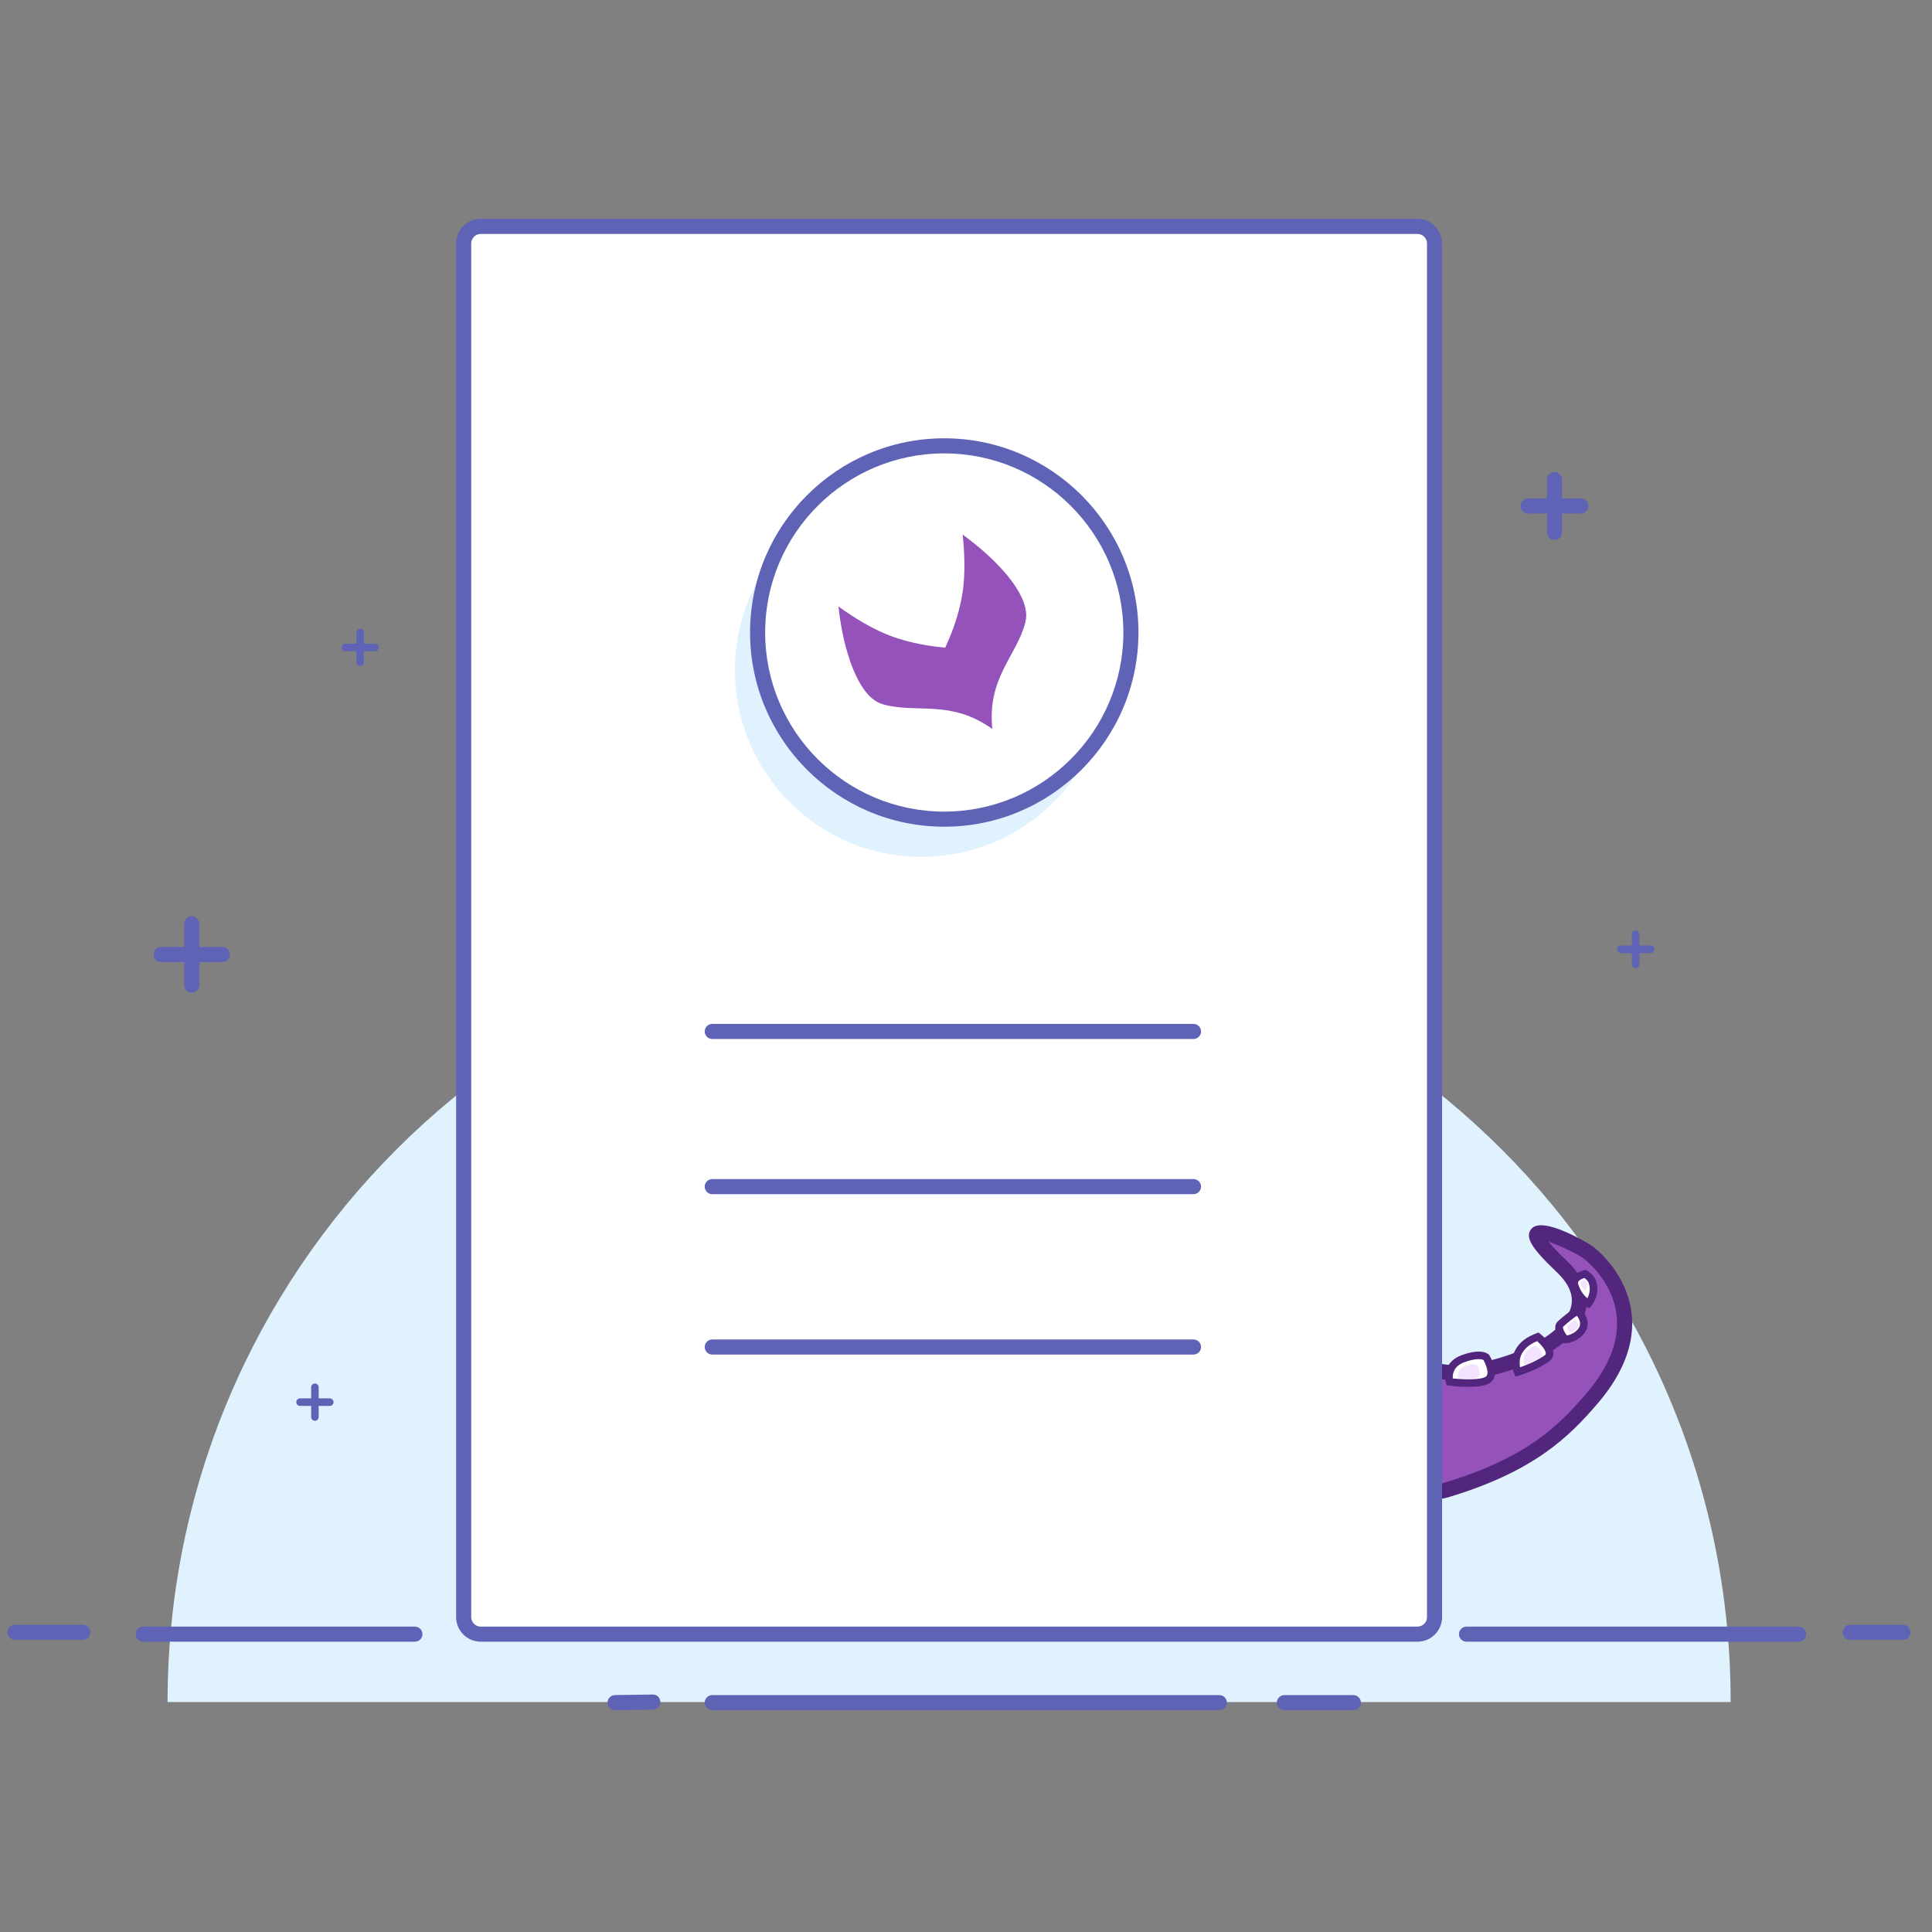 <svg width="256px" height="256px" viewBox="0 0 256 256" version="1.1" xmlns="http://www.w3.org/2000/svg" xmlns:xlink="http://www.w3.org/1999/xlink">
    <rect x="0" y="0" width="256" height="256" fill="#808080" stroke="none"/>
    <g id="Common/Illustrations/Product" stroke="none" stroke-width="1" fill="none" fill-rule="evenodd">
        <path d="M22.204,225.533 C22.204,168.34 68.568,121.975 125.762,121.975 C182.954,121.975 229.32,168.34 229.32,225.533 L22.204,225.533 Z" id="Fill-1" fill="#E1F2FF"></path>
        <line x1="18.977" y1="216.533" x2="54.977" y2="216.533" id="Fill-3" fill="#FFFFFF"></line>
        <path d="M54.977,217.533 L18.977,217.533 C18.425,217.533 17.977,217.086 17.977,216.533 C17.977,215.98 18.425,215.533 18.977,215.533 L54.977,215.533 C55.529,215.533 55.977,215.98 55.977,216.533 C55.977,217.086 55.529,217.533 54.977,217.533" id="Fill-5" fill="#5E63B6"></path>
        <line x1="194.32" y1="216.533" x2="238.32" y2="216.533" id="Fill-7" fill="#FFFFFF"></line>
        <path d="M238.32,217.533 L194.32,217.533 C193.767,217.533 193.32,217.086 193.32,216.533 C193.32,215.98 193.767,215.533 194.32,215.533 L238.32,215.533 C238.873,215.533 239.32,215.98 239.32,216.533 C239.32,217.086 238.873,217.533 238.32,217.533" id="Fill-9" fill="#5E63B6"></path>
        <path d="M164.224,216.159 L169.203,216.159 C170.915,216.159 172.468,215.111 173.088,213.515 C174.856,208.965 174.415,204.784 174.626,201.208 C175.018,194.583 173.983,191.188 172.995,185.647 L165.521,185.82 C165.521,185.82 166.157,188.573 166.58,196.832 C166.711,199.387 162.489,209.65 162.687,214.685 C162.719,215.511 163.397,216.159 164.224,216.159" id="Fill-11" fill="#9452BA"></path>
        <path d="M166.123,186.306 C166.327,187.498 166.762,190.599 167.08,196.806 C167.14,197.964 166.447,200.327 165.57,203.317 C164.459,207.109 163.075,211.827 163.187,214.665 C163.209,215.222 163.665,215.659 164.225,215.659 L169.203,215.659 C170.708,215.659 172.082,214.724 172.623,213.334 C173.95,209.917 174.003,206.652 174.05,203.771 C174.064,202.876 174.079,202.011 174.128,201.178 C174.443,195.836 173.827,192.651 173.047,188.619 C172.894,187.834 172.737,187.021 172.58,186.157 L166.123,186.306 Z M169.203,216.659 L164.225,216.659 C163.125,216.659 162.23,215.8 162.187,214.704 C162.069,211.703 163.42,207.099 164.611,203.035 C165.394,200.367 166.133,197.846 166.082,196.857 C165.667,188.766 165.04,185.959 165.034,185.932 L164.897,185.334 L173.413,185.137 L173.488,185.559 C173.67,186.577 173.852,187.523 174.028,188.429 C174.822,192.531 175.449,195.77 175.126,201.237 C175.078,202.056 175.064,202.907 175.05,203.786 C175.001,206.752 174.946,210.113 173.555,213.696 C172.866,215.468 171.117,216.659 169.203,216.659 L169.203,216.659 Z" id="Fill-13" fill="#52267D"></path>
        <path d="M149.729,192.49 L143.717,185.673 L140.005,185.82 C140.005,185.82 139.485,191.491 139.271,193.866 C138.895,198.052 137.161,206.254 136.095,209.853 C135.749,211.024 135.547,212.118 135.491,213.11 C135.397,214.78 136.79,216.159 138.461,216.159 L142.873,216.159 C145.442,216.159 147.726,214.444 148.358,211.954 C150.324,204.2 149.729,192.49 149.729,192.49" id="Fill-15" fill="#9452BA"></path>
        <path d="M140.463,186.302 C140.337,187.675 139.946,191.934 139.769,193.91 C139.401,198.002 137.705,206.175 136.574,209.994 C136.241,211.12 136.044,212.178 135.989,213.138 C135.953,213.779 136.183,214.395 136.634,214.872 C137.107,215.372 137.773,215.658 138.461,215.658 L142.872,215.658 C145.244,215.658 147.301,214.084 147.873,211.83 C149.668,204.748 149.299,194.166 149.237,192.688 L143.499,186.181 L140.463,186.302 Z M142.872,216.658 L138.461,216.658 C137.498,216.658 136.567,216.258 135.907,215.56 C135.265,214.88 134.94,214 134.991,213.081 C135.05,212.044 135.261,210.909 135.615,209.711 C136.734,205.934 138.41,197.86 138.773,193.821 C138.986,191.446 139.507,185.774 139.507,185.774 L139.547,185.337 L143.935,185.163 L150.219,192.289 L150.228,192.464 C150.234,192.582 150.804,204.339 148.842,212.076 C148.157,214.775 145.702,216.658 142.872,216.658 L142.872,216.658 Z" id="Fill-17" fill="#52267D"></path>
        <polygon id="Fill-19" fill="#52267D" points="141.207 199.061 140.095 198.06 141.194 197.096 141.357 197.284 140.472 198.062 141.26 198.772 142.609 198.253 142.398 197.79 141.315 198.047 141.524 198.038 141.536 198.288 141.077 198.309 141.056 197.851 142.541 197.499 142.947 198.392"></polygon>
        <path d="M141.312,167.103 C145.691,167.013 149.795,163.998 158.732,163.585 C158.861,163.001 159.018,162.474 159.218,162.041 C160.835,158.54 163.118,148.449 161.652,141.819 L160.492,136.574 C160.111,134.853 159.919,133.095 159.919,131.332 C159.919,130.598 159.994,129.881 160.135,129.189 C160.17,129.016 160.21,128.844 160.254,128.674 C160.385,128.165 160.553,127.669 160.755,127.193 C160.823,127.034 160.893,126.876 160.968,126.721 C161.118,126.412 161.282,126.11 161.459,125.817 C161.637,125.525 161.829,125.242 162.033,124.969 C162.645,124.149 163.373,123.422 164.192,122.809 C164.465,122.605 164.749,122.414 165.041,122.236 C166.649,121.259 168.537,120.696 170.556,120.696 L172.3,120.696 C175.238,120.696 177.897,121.887 179.822,123.811 C180.062,124.052 180.291,124.304 180.508,124.567 C180.902,125.044 181.252,125.558 181.559,126.1 C181.674,126.303 181.786,126.51 181.888,126.721 C181.962,126.876 182.034,127.034 182.101,127.193 C182.302,127.669 182.471,128.165 182.602,128.674 C182.733,129.184 182.828,129.708 182.882,130.246 C182.918,130.603 182.937,130.965 182.937,131.332 C182.937,132.065 182.64,132.728 182.16,133.207 C181.68,133.688 181.017,133.985 180.285,133.985 L169.395,133.985 L171.043,143.437 C172.978,153.147 172.396,159.64 170.898,163.969 C170.564,164.934 168.662,168.354 168.662,168.354 C174.107,176.947 182.458,180.703 191.386,181.792 C198.978,182.72 215.365,175.797 206.916,167.79 C198.467,159.782 208.676,164.761 210.18,165.775 C211.683,166.788 220.373,174.296 210.941,185.313 C206.954,189.972 202.436,194.207 191.567,197.454 C189.824,197.974 180.311,198.666 175.191,200.135 C159.946,204.512 147.551,199.753 140.606,189.69 C133.689,179.666 139.583,167.138 141.312,167.103" id="Fill-21" fill="#9452BA"></path>
        <path d="M141.477,168.099 C140.996,168.475 139.665,170.555 138.881,173.968 C138.142,177.179 137.492,183.417 141.43,189.122 C148.629,199.553 160.833,203.218 174.915,199.174 C178.181,198.237 183.172,197.612 186.816,197.155 C188.815,196.905 190.704,196.667 191.281,196.496 C202.167,193.244 206.433,189.042 210.181,184.663 C213.299,181.022 214.645,177.454 214.183,174.057 C213.647,170.103 210.709,167.336 209.622,166.604 C208.83,166.071 206.587,164.991 205.18,164.53 C205.604,165.057 206.338,165.863 207.604,167.064 C210.884,170.171 210.555,172.982 209.703,174.792 C207.184,180.141 196.739,183.454 191.265,182.785 C180.735,181.499 172.846,176.825 167.817,168.889 L167.499,168.387 L167.788,167.868 C168.508,166.575 169.731,164.285 169.953,163.642 C171.679,158.657 171.716,151.925 170.063,143.632 L168.206,132.985 L180.285,132.985 C180.726,132.985 181.14,132.813 181.452,132.501 C181.765,132.188 181.937,131.774 181.937,131.332 C181.937,130.999 181.921,130.67 181.888,130.346 C181.839,129.869 181.754,129.39 181.634,128.923 C181.518,128.472 181.365,128.02 181.18,127.581 C181.119,127.437 181.054,127.294 180.986,127.153 C180.896,126.966 180.795,126.778 180.689,126.593 C180.408,126.096 180.088,125.629 179.737,125.203 C179.541,124.965 179.332,124.736 179.114,124.518 C177.295,122.699 174.875,121.696 172.301,121.696 L170.556,121.696 C168.789,121.696 167.061,122.178 165.56,123.09 C165.296,123.251 165.039,123.425 164.791,123.61 C164.048,124.166 163.389,124.825 162.834,125.567 C162.649,125.815 162.475,126.072 162.314,126.336 C162.153,126.601 162.005,126.875 161.869,127.156 C161.801,127.297 161.737,127.439 161.677,127.582 C161.493,128.016 161.341,128.466 161.223,128.923 C161.183,129.078 161.147,129.233 161.115,129.388 C160.985,130.024 160.92,130.677 160.92,131.332 C160.92,133.022 161.104,134.712 161.469,136.358 L162.629,141.603 C164.144,148.457 161.805,158.826 160.127,162.46 C159.971,162.795 159.831,163.246 159.709,163.801 L159.544,164.549 L158.778,164.584 C153.75,164.816 150.232,165.912 147.405,166.791 C145.269,167.456 143.418,168.034 141.477,168.099 L141.477,168.099 Z M164.296,202.741 C154.158,202.741 145.404,198.403 139.783,190.258 C134.268,182.266 136.442,173.014 138.596,168.807 C139.968,166.13 140.965,166.11 141.292,166.103 C143.003,166.068 144.683,165.544 146.81,164.882 C149.607,164.011 153.055,162.938 157.943,162.627 C158.054,162.248 158.176,161.914 158.311,161.622 C159.847,158.294 162.075,148.365 160.676,142.035 L159.515,136.789 C159.12,135.003 158.92,133.167 158.92,131.332 C158.92,130.543 158.999,129.754 159.156,128.989 C159.194,128.799 159.238,128.611 159.287,128.424 C159.429,127.872 159.613,127.327 159.835,126.802 C159.909,126.628 159.986,126.456 160.068,126.286 C160.231,125.948 160.411,125.618 160.605,125.298 C160.8,124.978 161.009,124.668 161.232,124.37 C161.902,123.474 162.696,122.679 163.594,122.008 C163.892,121.785 164.202,121.576 164.521,121.382 C166.336,120.279 168.423,119.696 170.556,119.696 L172.301,119.696 C175.409,119.696 178.332,120.907 180.529,123.104 C180.793,123.368 181.043,123.643 181.28,123.93 C181.705,124.447 182.092,125.011 182.43,125.608 C182.555,125.829 182.676,126.054 182.788,126.284 C182.872,126.458 182.949,126.63 183.022,126.803 C183.246,127.333 183.43,127.879 183.571,128.425 C183.716,128.989 183.819,129.568 183.878,130.144 C183.917,130.536 183.937,130.931 183.937,131.332 C183.937,132.309 183.557,133.226 182.866,133.915 C182.179,134.605 181.262,134.985 180.285,134.985 L170.585,134.985 L172.029,143.265 C173.747,151.887 173.686,158.971 171.844,164.296 C171.562,165.107 170.392,167.28 169.827,168.313 C174.532,175.417 181.824,179.618 191.508,180.8 C196.707,181.425 205.935,178.097 207.893,173.941 C208.736,172.151 208.192,170.376 206.229,168.515 C202.885,165.346 202.044,163.916 202.897,162.853 C204.382,160.997 210.678,164.904 210.739,164.946 C212.348,166.03 215.553,169.273 216.166,173.789 C216.707,177.775 215.205,181.871 211.701,185.963 C207.908,190.395 203.252,195.006 191.853,198.412 C191.117,198.631 189.417,198.844 187.064,199.139 C183.485,199.588 178.584,200.203 175.467,201.096 C171.623,202.2 167.873,202.741 164.296,202.741 L164.296,202.741 Z" id="Fill-23" fill="#52267D"></path>
        <path d="M150.771,152.632 C151.121,141.372 142.184,132.523 132.027,130.653 C129.918,130.265 129.233,129.603 126.926,129.603 L125.159,129.603 C119.208,129.603 114.383,134.428 114.383,140.379 C114.383,141.862 115.586,143.066 117.069,143.066 C117.069,143.066 135.189,143.061 135.274,143.053 C135.275,143.053 136.75,143.054 136.75,143.054 C136.749,143.056 135.272,143.057 135.27,143.059 C139.277,144.76 141.77,149.88 142.21,152.632 C142.836,156.55 142.377,159.782 141.041,162.397 C140.15,164.138 140.049,166.236 140.187,167.935 C140.187,167.935 140.23,167.949 140.29,167.97 C140.353,168.878 140.5,169.911 140.77,171.09 C142.477,169.901 145.13,168.111 145.615,167.856 C146.662,167.303 149.026,166.045 150.084,165.44 C156.842,161.565 150.573,159.036 150.771,152.632" id="Fill-25" fill="#9452BA"></path>
        <path d="M140.663,167.57 L140.766,167.605 L140.789,167.935 C140.84,168.667 140.945,169.443 141.103,170.252 C142.738,169.124 144.915,167.661 145.382,167.414 C145.708,167.242 148.606,165.71 149.836,165.007 C153.659,162.814 152.998,161.351 151.799,158.697 C151.084,157.112 150.193,155.141 150.271,152.617 C150.635,140.929 141.096,132.831 131.936,131.145 C131.103,130.992 130.474,130.794 129.918,130.619 C129.038,130.342 128.277,130.103 126.926,130.103 L125.16,130.103 C119.493,130.103 114.883,134.714 114.883,140.38 C114.883,141.586 115.864,142.566 117.07,142.566 C123.239,142.564 134.98,142.559 135.259,142.553 L137.957,142.555 L137.104,143.408 C137.079,143.433 137.059,143.454 137.036,143.471 C140.261,145.706 142.292,149.972 142.705,152.553 C143.326,156.441 142.916,159.83 141.486,162.625 C140.674,164.214 140.578,166.135 140.663,167.57 L140.663,167.57 Z M140.448,171.924 L140.283,171.202 C140.055,170.204 139.898,169.242 139.817,168.338 L139.716,168.302 L139.689,167.975 C139.56,166.387 139.613,164.091 140.596,162.17 C141.927,159.567 142.304,156.384 141.717,152.712 C141.262,149.867 138.733,145.128 135.156,143.554 C134.629,143.556 131.818,143.562 117.07,143.566 C115.313,143.566 113.883,142.136 113.883,140.38 C113.883,134.162 118.942,129.103 125.16,129.103 L126.926,129.103 C128.431,129.103 129.299,129.376 130.218,129.665 C130.771,129.84 131.345,130.019 132.118,130.161 C141.686,131.924 151.651,140.403 151.271,152.648 C151.2,154.94 152.003,156.717 152.711,158.285 C153.909,160.938 154.943,163.23 150.333,165.874 C149.089,166.586 146.177,168.125 145.849,168.299 C145.411,168.529 142.849,170.253 141.057,171.501 L140.448,171.924 Z" id="Fill-27" fill="#52267D"></path>
        <path d="M145,165.643 C144.911,163.904 144.647,163.011 144.84,162.303 C145.964,158.23 146.328,156.945 146.328,152.632 C146.328,148.347 143.846,144.112 140.18,141.859 C139.98,141.736 137.341,141.549 135.27,143.059 C139.276,144.76 141.77,149.88 142.21,152.632 C142.837,156.55 142.377,159.783 141.042,162.397 C140.15,164.138 140.049,166.236 140.188,167.935 C140.188,167.935 145.103,169.781 145,165.643" id="Fill-29" fill="#F3E3FF"></path>
        <path d="M140.424,167.752 C140.97,167.927 142.88,168.462 143.964,167.69 C144.509,167.303 144.774,166.617 144.75,165.653 C144.717,165 144.659,164.478 144.609,164.017 C144.526,163.266 144.466,162.723 144.599,162.237 L144.629,162.127 C145.713,158.196 146.078,156.872 146.078,152.633 C146.078,148.469 143.712,144.323 140.049,142.072 C139.787,141.981 137.62,141.885 135.779,143.019 C139.587,144.897 142.005,149.772 142.457,152.594 C143.07,156.427 142.668,159.764 141.264,162.511 C140.393,164.214 140.32,166.271 140.424,167.752 M142.419,168.597 C141.257,168.597 140.168,168.195 140.099,168.17 L139.95,168.114 L139.938,167.956 C139.812,166.4 139.862,164.153 140.819,162.283 C142.173,159.632 142.559,156.398 141.963,152.672 C141.513,149.86 139.043,144.934 135.172,143.29 L134.766,143.117 L135.122,142.857 C137.255,141.304 139.999,141.455 140.311,141.647 C144.118,143.986 146.578,148.299 146.578,152.633 C146.578,156.94 146.208,158.28 145.111,162.26 L145.081,162.37 C144.974,162.763 145.026,163.239 145.106,163.962 C145.154,164.407 145.216,164.962 145.25,165.631 L145.25,165.638 C145.278,166.78 144.943,167.608 144.253,168.099 C143.726,168.475 143.061,168.597 142.419,168.597" id="Fill-31" fill="#52267D"></path>
        <path d="M119.504,131.434 C119.504,131.434 119.5,129.552 121.37,128.804 C121.941,128.577 122.983,128.152 122.983,128.152 C122.983,128.152 124.096,130.507 122.835,131.102 C121.018,131.956 119.504,131.434 119.504,131.434" id="Fill-33" fill="#FFFFFF"></path>
        <path d="M119.768,131.246 C120.208,131.344 121.386,131.509 122.728,130.876 C123.135,130.684 123.272,130.207 123.138,129.457 C123.067,129.067 122.937,128.699 122.849,128.476 C122.51,128.615 121.868,128.875 121.463,129.037 C120.095,129.584 119.822,130.78 119.768,131.246 M120.677,131.845 C119.94,131.845 119.458,131.683 119.423,131.671 L119.255,131.613 L119.254,131.435 C119.254,131.415 119.273,129.374 121.278,128.572 C121.848,128.345 122.889,127.921 122.889,127.921 L123.108,127.831 L123.209,128.046 C123.239,128.109 123.942,129.616 123.584,130.613 C123.467,130.942 123.25,131.184 122.941,131.329 C122.083,131.732 121.292,131.845 120.677,131.845" id="Fill-35" fill="#52267D"></path>
        <path d="M124.186,130.111 C124.186,130.111 124.239,127.547 127.124,127.173 C127.662,127.103 129.066,127.137 129.066,127.137 C129.066,127.137 129.713,129.85 128.193,130.111 C126.323,130.431 124.186,130.111 124.186,130.111" id="Fill-37" fill="#FFFFFF"></path>
        <path d="M124.457,129.894 C125.058,129.963 126.698,130.114 128.15,129.865 C128.387,129.824 128.565,129.708 128.696,129.511 C129.055,128.966 128.96,127.921 128.862,127.383 C128.458,127.377 127.552,127.37 127.156,127.42 C124.983,127.702 124.546,129.296 124.457,129.894 M126.316,130.504 C125.144,130.504 124.207,130.367 124.148,130.358 L123.931,130.326 L123.936,130.106 C123.936,130.078 124.029,127.322 127.091,126.924 C127.642,126.854 129.013,126.885 129.071,126.887 L129.264,126.892 L129.31,127.08 C129.327,127.152 129.725,128.86 129.113,129.787 C128.905,130.101 128.609,130.292 128.234,130.357 C127.591,130.467 126.922,130.504 126.316,130.504" id="Fill-39" fill="#52267D"></path>
        <path d="M129.922,130.356 C129.922,130.356 130.302,127.512 132.857,128.294 C133.948,128.628 134.554,129.458 134.554,129.458 C134.554,129.458 134.045,131.624 133.029,131.379 C131.255,130.955 129.922,130.356 129.922,130.356" id="Fill-41" fill="#FFFFFF"></path>
        <path d="M130.206,130.205 C130.626,130.38 131.731,130.811 133.089,131.137 C133.206,131.163 133.31,131.144 133.423,131.076 C133.852,130.812 134.162,129.95 134.281,129.518 C134.099,129.309 133.576,128.776 132.784,128.534 C132.136,128.336 131.591,128.375 131.158,128.65 C130.535,129.051 130.289,129.846 130.206,130.205 M133.19,131.649 C133.118,131.649 133.045,131.641 132.972,131.623 C131.195,131.197 129.876,130.609 129.82,130.585 L129.65,130.508 L129.675,130.323 C129.683,130.265 129.879,128.877 130.889,128.229 C131.447,127.871 132.134,127.81 132.931,128.056 C134.089,128.41 134.729,129.274 134.757,129.31 L134.824,129.403 L134.798,129.516 C134.762,129.671 134.419,131.05 133.685,131.502 C133.526,131.601 133.36,131.649 133.19,131.649" id="Fill-43" fill="#52267D"></path>
        <path d="M137.341,144.162 C137.341,144.162 143.296,140.925 142.163,135.476 C142.954,136.128 145.069,138.114 145.835,139.131 C145.835,140.197 146.03,144.433 140.182,147.269 C139.153,146.203 138.287,144.872 137.341,144.162" id="Fill-45" fill="#FFFFFF"></path>
        <path d="M137.775,144.193 C138.268,144.626 138.737,145.194 139.228,145.791 C139.553,146.184 139.887,146.589 140.237,146.964 C143.803,145.183 145.602,142.584 145.586,139.232 L145.586,139.215 C144.95,138.4 143.472,136.964 142.517,136.112 C142.994,140.547 138.95,143.449 137.775,144.193 L137.775,144.193 Z M140.129,147.573 L140.003,147.443 C139.593,147.019 139.212,146.556 138.843,146.109 C138.278,145.423 137.744,144.776 137.191,144.362 L136.88,144.129 L137.222,143.942 C137.28,143.911 143,140.727 141.919,135.527 L141.774,134.832 L142.323,135.283 C143.161,135.973 145.258,137.95 146.035,138.98 L146.086,139.047 L146.086,139.23 C146.103,142.84 144.154,145.621 140.292,147.494 L140.129,147.573 Z" id="Fill-47" fill="#52267D"></path>
        <path d="M120.056,131.133 C120.056,131.133 120.054,130.034 121.145,129.598 C121.478,129.465 122.086,129.217 122.086,129.217 C122.086,129.217 122.736,130.592 122,130.939 C120.94,131.438 120.056,131.133 120.056,131.133" id="Fill-49" fill="#F3E3FF"></path>
        <path d="M125.038,129.756 C125.038,129.756 125.069,128.255 126.759,128.035 C127.074,127.995 127.895,128.015 127.895,128.015 C127.895,128.015 128.275,129.604 127.384,129.756 C126.289,129.943 125.038,129.756 125.038,129.756" id="Fill-51" fill="#F3E3FF"></path>
        <path d="M130.552,130.271 C130.552,130.271 130.777,128.588 132.288,129.051 C132.934,129.249 133.292,129.739 133.292,129.739 C133.292,129.739 132.991,131.02 132.39,130.876 C131.341,130.625 130.552,130.271 130.552,130.271" id="Fill-53" fill="#F3E3FF"></path>
        <path d="M130.51,141.262 L123.864,141.262 L123.864,138.397 C123.864,137.237 124.804,136.295 125.965,136.295 L130.51,136.295 C131.218,136.295 131.792,136.869 131.792,137.577 L131.792,139.98 C131.792,140.688 131.218,141.262 130.51,141.262" id="Fill-55" fill="#F3E3FF"></path>
        <path d="M129.794,141.168 L123.957,141.168 L123.957,139.281 C123.957,138.169 124.859,137.268 125.972,137.268 L129.794,137.268 C130.35,137.268 130.801,137.719 130.801,138.274 L130.801,140.161 C130.801,140.718 130.35,141.168 129.794,141.168" id="Fill-57" fill="#FFFFFF"></path>
        <path d="M124.207,140.918 L129.794,140.918 C130.212,140.918 130.552,140.578 130.552,140.161 L130.552,138.274 C130.552,137.857 130.212,137.518 129.794,137.518 L125.972,137.518 C124.999,137.518 124.207,138.31 124.207,139.281 L124.207,140.918 Z M129.794,141.418 L123.707,141.418 L123.707,139.281 C123.707,138.032 124.724,137.018 125.972,137.018 L129.794,137.018 C130.488,137.018 131.052,137.582 131.052,138.274 L131.052,140.161 C131.052,140.856 130.488,141.418 129.794,141.418 L129.794,141.418 Z" id="Fill-59" fill="#52267D"></path>
        <path d="M124.844,139.166 C124.844,139.768 125.332,140.256 125.934,140.256 C126.535,140.256 127.023,139.768 127.023,139.166 C127.023,138.564 126.535,138.076 125.934,138.076 C125.332,138.076 124.844,138.564 124.844,139.166" id="Fill-61" fill="#52267D"></path>
        <path d="M116.82,142.248 L116.82,142.248 C117.13,142.182 117.406,142.01 117.604,141.762 L117.969,141.303 L117.155,141.477 L116.676,141.579 C116.492,141.619 116.375,141.801 116.414,141.985 C116.454,142.17 116.635,142.287 116.82,142.248" id="Fill-63" fill="#52267D"></path>
        <path d="M138.347,144.269 C138.347,144.269 142.935,141.799 142.865,136.823 C144.836,138.259 145.369,139.188 145.369,139.188 C145.369,139.188 145.027,141.556 143.923,142.752 C142.229,144.587 140.464,145.152 138.347,144.269" id="Fill-65" fill="#E1F2FF"></path>
        <path d="M142.69,143.396 C142.69,143.396 140.881,145.236 139.117,146.119" id="Fill-67" fill="#FFFFFF"></path>
        <path d="M139.229,146.342 L139.004,145.895 C140.71,145.041 142.494,143.238 142.511,143.221 L142.869,143.571 C142.793,143.648 141.01,145.45 139.229,146.342" id="Fill-69" fill="#52267D"></path>
        <path d="M160.681,162.744 L159.66,160.727 C155.842,151.346 155.253,145.837 157.234,136.883 L158.393,131.638 C158.774,129.917 158.966,128.159 158.966,126.396 C158.966,120.522 154.203,115.76 148.329,115.76 L146.612,115.76 C140.818,115.76 136.12,120.457 136.12,126.251 L136.12,126.553 C136.12,127.931 137.238,129.049 138.617,129.049 L149.49,129.049 L147.842,138.501 C142.795,163.831 143.301,174.101 153.232,171.99" id="Fill-71" fill="#9452BA"></path>
        <path d="M150.905,172.759 C149.159,172.759 147.777,172.241 146.719,171.197 C143.171,167.693 143.348,158.498 147.352,138.403 L148.895,129.548 L138.617,129.548 C136.965,129.548 135.621,128.204 135.621,126.552 L135.621,126.25 C135.621,120.19 140.551,115.259 146.612,115.259 L148.33,115.259 C154.47,115.259 159.467,120.255 159.467,126.396 C159.467,128.192 159.269,129.991 158.882,131.745 L157.722,136.989 C155.784,145.752 156.345,151.254 160.123,160.538 L161.128,162.518 L160.235,162.969 L159.214,160.952 C155.329,151.409 154.757,145.769 156.746,136.774 L157.905,131.53 C158.278,129.846 158.467,128.118 158.467,126.396 C158.467,120.806 153.92,116.259 148.33,116.259 L146.612,116.259 C141.103,116.259 136.621,120.741 136.621,126.25 L136.621,126.552 C136.621,127.653 137.516,128.548 138.617,128.548 L150.085,128.548 L148.335,138.586 C144.456,158.058 144.192,167.296 147.423,170.485 C148.671,171.719 150.539,172.049 153.129,171.5 L153.336,172.479 C152.458,172.665 151.648,172.759 150.905,172.759" id="Fill-73" fill="#52267D"></path>
        <path d="M141.363,117.018 C141.363,117.018 141.538,115.174 143.37,114.442 C143.928,114.218 144.804,114.456 144.804,114.456 C144.804,114.456 145.862,116.11 144.626,116.692 C142.846,117.53 141.363,117.018 141.363,117.018" id="Fill-75" fill="#FFFFFF"></path>
        <path d="M141.649,116.834 C142.095,116.93 143.231,117.073 144.519,116.466 C144.745,116.36 144.883,116.209 144.942,116.005 C145.069,115.564 144.804,114.958 144.644,114.674 C144.365,114.613 143.808,114.535 143.462,114.674 C142.144,115.201 141.754,116.36 141.649,116.834 M142.511,117.424 C141.789,117.424 141.317,117.267 141.282,117.254 L141.095,117.19 L141.114,116.995 C141.122,116.913 141.326,114.99 143.277,114.21 C143.905,113.958 144.832,114.204 144.87,114.215 L144.962,114.24 L145.015,114.321 C145.042,114.362 145.655,115.336 145.422,116.144 C145.323,116.489 145.09,116.75 144.732,116.918 C143.891,117.314 143.114,117.424 142.511,117.424" id="Fill-77" fill="#52267D"></path>
        <path d="M145.724,116.41 C145.724,116.41 145.785,113.506 149.052,113.082 C149.662,113.003 150.444,113.063 150.444,113.063 C150.444,113.063 151.985,116.115 150.262,116.41 C148.145,116.773 145.724,116.41 145.724,116.41" id="Fill-79" fill="#FFFFFF"></path>
        <path d="M145.994,116.193 C146.643,116.271 148.542,116.452 150.221,116.164 C150.47,116.121 150.631,116.013 150.726,115.824 C151.041,115.199 150.559,113.897 150.283,113.304 C150.037,113.292 149.51,113.275 149.085,113.331 C146.547,113.659 146.08,115.537 145.994,116.193 M148.138,116.823 C146.812,116.823 145.754,116.668 145.687,116.657 L145.47,116.625 L145.474,116.405 C145.475,116.374 145.579,113.28 149.02,112.835 C149.645,112.754 150.431,112.812 150.464,112.815 L150.603,112.825 L150.668,112.951 C150.773,113.16 151.686,115.028 151.173,116.048 C151.007,116.378 150.707,116.588 150.305,116.657 C149.578,116.781 148.822,116.823 148.138,116.823" id="Fill-81" fill="#52267D"></path>
        <path d="M151.57,117.071 C151.57,117.071 152.013,114.295 154.496,115.124 C155.556,115.479 156.129,116.306 156.129,116.306 C156.129,116.306 155.577,118.414 154.588,118.151 C152.86,117.69 151.57,117.071 151.57,117.071" id="Fill-83" fill="#FFFFFF"></path>
        <path d="M151.858,116.927 C152.267,117.109 153.337,117.558 154.652,117.908 C154.766,117.939 154.868,117.922 154.978,117.858 C155.402,117.611 155.726,116.779 155.853,116.359 C155.679,116.148 155.182,115.617 154.417,115.361 C153.788,115.151 153.254,115.176 152.828,115.433 C152.212,115.804 151.95,116.574 151.858,116.927 M154.759,118.424 C154.681,118.424 154.602,118.413 154.523,118.392 C152.793,117.93 151.515,117.322 151.462,117.296 L151.294,117.215 L151.323,117.031 C151.333,116.974 151.559,115.617 152.567,115.007 C153.124,114.669 153.8,114.628 154.575,114.886 C155.702,115.263 156.309,116.127 156.335,116.163 L156.399,116.258 L156.371,116.369 C156.331,116.521 155.962,117.864 155.229,118.29 C155.077,118.379 154.92,118.424 154.759,118.424" id="Fill-85" fill="#52267D"></path>
        <path d="M141.541,166.767 C142.16,166.303 142.787,166.035 143.327,165.906" id="Fill-87" fill="#F3E3FF"></path>
        <path d="M141.69,166.967 L141.391,166.567 C142.128,166.014 142.82,165.77 143.27,165.662 L143.385,166.149 C142.982,166.245 142.36,166.465 141.69,166.967" id="Fill-89" fill="#52267D"></path>
        <path d="M145.141,166.71 C143.364,159.488 146.57,145.68 147.159,142.281 L149.493,128.667 L150.517,128.667 C151.813,128.667 152.794,130.076 152.61,131.361 L150.918,143.171 C150.346,147.169 149.75,165.685 156.699,169.661 C158.181,170.511 160.59,169.953 161.498,169.52 C164.801,167.942 165.75,163.826 166.474,160.506 C167.972,153.637 166.805,148.244 166.473,142.858 L166.125,136.121 C166.063,134.904 167.031,133.612 168.248,133.612 L169.49,133.612 L171.726,147.227 C172.398,151.105 174.129,164.549 166.206,170.852 C166.063,170.966 168.133,171.429 167.533,172.489 C165.15,176.702 158.245,177.368 156.946,179.172 C151.938,186.115 156.628,200.912 156.628,200.912 C156.628,200.912 151.071,198.695 147.628,195.609 C139.582,188.398 138.561,177.952 138.524,174.876 C138.479,171.197 139.445,168.916 140.635,167.554" id="Fill-91" fill="#F3E3FF"></path>
        <path d="M157.026,201.34 L156.536,201.145 C156.48,201.122 150.897,198.874 147.462,195.796 C138.682,187.926 138.29,176.192 138.274,174.879 C138.235,171.651 138.986,169.061 140.447,167.389 L140.824,167.717 C139.445,169.295 138.736,171.77 138.774,174.873 C138.79,176.163 139.175,187.696 147.796,195.423 C150.577,197.916 154.812,199.861 156.236,200.476 C155.445,197.762 152.188,185.342 156.743,179.025 C157.288,178.27 158.608,177.749 160.28,177.09 C162.782,176.104 165.895,174.876 167.315,172.366 C167.417,172.188 167.397,172.073 167.375,172.002 C167.265,171.663 166.683,171.396 166.371,171.251 C166.105,171.129 165.972,171.068 165.952,170.897 L165.934,170.758 L166.051,170.656 C168.005,169.101 174.174,162.819 171.48,147.27 L169.278,133.861 L168.249,133.861 C167.806,133.861 167.369,134.066 167.016,134.437 C166.59,134.884 166.345,135.525 166.376,136.109 L166.723,142.846 C166.798,144.071 166.916,145.277 167.04,146.553 C167.454,150.816 167.881,155.224 166.718,160.56 C166.026,163.736 165.077,168.088 161.606,169.745 C160.707,170.174 158.191,170.804 156.575,169.878 C152.781,167.707 151.307,161.379 150.74,156.452 C150.075,150.676 150.406,144.986 150.672,143.135 L152.363,131.325 C152.449,130.722 152.241,130.044 151.819,129.558 C151.461,129.144 150.999,128.916 150.517,128.916 L149.704,128.916 L147.405,142.323 C147.326,142.783 147.198,143.434 147.042,144.232 C146.008,149.497 143.86,160.455 145.384,166.651 L144.898,166.77 C143.347,160.468 145.511,149.437 146.551,144.135 C146.707,143.342 146.834,142.695 146.913,142.238 L149.282,128.416 L150.517,128.416 C151.145,128.416 151.742,128.705 152.197,129.231 C152.718,129.832 152.965,130.642 152.857,131.396 L151.166,143.205 C150.495,147.894 150.207,165.658 156.823,169.444 C158.189,170.228 160.471,169.733 161.391,169.294 C164.641,167.742 165.559,163.529 166.23,160.452 C167.377,155.194 166.952,150.825 166.542,146.601 C166.418,145.32 166.3,144.111 166.223,142.874 L165.876,136.134 C165.839,135.407 166.13,134.644 166.654,134.092 C167.101,133.621 167.668,133.361 168.249,133.361 L169.702,133.361 L169.737,133.571 L171.973,147.187 C172.345,149.335 172.902,153.62 172.438,158.155 C171.859,163.819 169.908,168.079 166.636,170.823 C167.049,171.014 167.682,171.325 167.85,171.849 C167.93,172.097 167.897,172.354 167.751,172.612 C166.244,175.277 163.039,176.54 160.464,177.555 C158.93,178.159 157.607,178.681 157.149,179.318 C152.271,186.081 156.82,200.69 156.867,200.837 L157.026,201.34 Z" id="Fill-93" fill="#52267D"></path>
        <path d="M210.455,172.734 C210.455,172.734 211.599,171.468 210.956,169.768 C210.76,169.25 210.054,168.803 210.054,168.803 C210.054,168.803 208.271,169.114 208.645,170.316 C209.184,172.046 210.455,172.734 210.455,172.734" id="Fill-95" fill="#FFFFFF"></path>
        <path d="M209.95,169.341 C209.671,169.422 209.284,169.586 209.145,169.815 C209.104,169.881 209.065,169.982 209.123,170.167 C209.423,171.129 209.969,171.724 210.331,172.031 C210.565,171.607 210.831,170.851 210.488,169.945 C210.409,169.737 210.15,169.495 209.95,169.341 L209.95,169.341 Z M210.562,173.361 L210.217,173.173 C210.157,173.141 208.761,172.366 208.168,170.464 C208.037,170.044 208.08,169.639 208.292,169.292 C208.751,168.542 209.845,168.332 209.968,168.311 L210.158,168.278 L210.321,168.38 C210.407,168.435 211.176,168.935 211.424,169.591 C212.166,171.554 210.881,173.008 210.826,173.069 L210.562,173.361 Z" id="Fill-97" fill="#52267D"></path>
        <path d="M210.077,170.975 C210.077,170.975 210.478,170.531 210.253,169.935 C210.184,169.752 209.936,169.596 209.936,169.596 C209.936,169.596 209.311,169.705 209.442,170.126 C209.632,170.733 210.077,170.975 210.077,170.975" id="Fill-99" fill="#F3E3FF"></path>
        <path d="M201.094,181.802 C201.094,181.802 200.009,179.325 202.603,177.689 C203.086,177.383 203.771,177.128 203.771,177.128 C203.771,177.128 206.267,179.102 204.927,180.026 C203.281,181.161 201.094,181.802 201.094,181.802" id="Fill-101" fill="#FFFFFF"></path>
        <path d="M203.679,177.705 C203.453,177.801 203.126,177.95 202.87,178.112 C201.254,179.132 201.279,180.485 201.422,181.17 C202.136,180.922 203.531,180.383 204.643,179.615 C204.796,179.51 204.82,179.421 204.823,179.341 C204.836,178.908 204.21,178.177 203.679,177.705 L203.679,177.705 Z M200.813,182.406 L200.636,182.003 C200.201,181.011 199.996,178.743 202.336,177.267 C202.857,176.937 203.567,176.672 203.596,176.66 L203.86,176.562 L204.081,176.736 C204.378,176.972 205.86,178.204 205.822,179.373 C205.812,179.674 205.698,180.102 205.211,180.438 C203.518,181.605 201.327,182.256 201.235,182.282 L200.813,182.406 Z" id="Fill-103" fill="#52267D"></path>
        <path d="M201.999,180.871 C201.999,180.871 201.395,179.497 202.834,178.59 C203.102,178.421 203.482,178.279 203.482,178.279 C203.482,178.279 204.867,179.374 204.124,179.886 C203.21,180.516 201.999,180.871 201.999,180.871" id="Fill-105" fill="#F3E3FF"></path>
        <path d="M209.013,173.69 C209.013,173.69 210.893,175.341 209.089,176.818 C208.319,177.449 207.424,177.487 207.424,177.487 C207.424,177.487 206.098,176.07 206.766,175.451 C207.934,174.368 209.013,173.69 209.013,173.69" id="Fill-107" fill="#FFFFFF"></path>
        <path d="M208.937,174.343 C208.538,174.622 207.836,175.14 207.106,175.817 C207.074,176.147 207.36,176.622 207.626,176.955 C207.894,176.904 208.359,176.77 208.773,176.431 C209.169,176.106 209.365,175.771 209.372,175.406 C209.378,174.987 209.136,174.594 208.937,174.343 L208.937,174.343 Z M207.216,177.996 L207.059,177.828 C206.89,177.648 206.048,176.704 206.079,175.857 C206.089,175.552 206.209,175.284 206.426,175.083 C207.615,173.982 208.702,173.295 208.748,173.266 L209.063,173.068 L209.343,173.314 C209.386,173.352 210.392,174.249 210.372,175.424 C210.36,176.091 210.035,176.69 209.406,177.204 C208.517,177.933 207.489,177.985 207.446,177.987 L207.216,177.996 Z" id="Fill-109" fill="#52267D"></path>
        <path d="M208.739,174.861 C208.739,174.861 209.572,175.592 208.773,176.246 C208.432,176.525 208.036,176.543 208.036,176.543 C208.036,176.543 207.448,175.915 207.745,175.64 C208.261,175.161 208.739,174.861 208.739,174.861" id="Fill-111" fill="#F3E3FF"></path>
        <path d="M192.073,183.105 C192.073,183.105 191.453,180.9 193.88,180.025 C196.306,179.15 196.958,179.877 196.958,179.877 C196.958,179.877 198.301,182.137 197.101,182.864 C195.901,183.591 192.073,183.105 192.073,183.105" id="Fill-113" fill="#FFFFFF"></path>
        <path d="M192.502,182.651 C193.948,182.803 196.14,182.863 196.842,182.436 C197.446,182.07 196.84,180.7 196.573,180.214 C196.419,180.131 195.75,179.88 194.049,180.496 C192.575,181.027 192.459,182.111 192.502,182.651 M194.578,183.765 C193.366,183.765 192.229,183.629 192.009,183.601 L191.681,183.559 L191.591,183.241 C191.333,182.323 191.443,180.372 193.709,179.554 C196.321,178.614 197.183,179.38 197.329,179.544 C197.98,180.62 198.641,182.515 197.359,183.292 C196.749,183.662 195.636,183.765 194.578,183.765" id="Fill-115" fill="#52267D"></path>
        <path d="M193.211,182.604 C193.211,182.604 192.889,181.458 194.15,181.002 C195.412,180.547 195.752,180.926 195.752,180.926 C195.752,180.926 196.449,182.101 195.826,182.479 C195.202,182.857 193.211,182.604 193.211,182.604" id="Fill-117" fill="#F3E3FF"></path>
        <path d="M148.963,131.987 C148.963,131.987 152.837,134.177 158.282,132.2 C157.908,133.889 157.147,137.284 157.147,137.284 C157.147,137.284 152.102,138.831 148.211,136.383 C148.609,134.141 148.963,131.987 148.963,131.987" id="Fill-119" fill="#FFFFFF"></path>
        <path d="M148.488,136.258 C151.863,138.279 156.121,137.298 156.936,137.083 C157.072,136.477 157.6,134.118 157.942,132.582 C153.485,134.052 150.165,132.825 149.155,132.362 C149.045,133.029 148.78,134.606 148.488,136.258 M153.509,138.024 C151.842,138.024 149.854,137.711 148.079,136.594 L147.936,136.504 L147.966,136.338 C148.364,134.099 148.717,131.946 148.717,131.946 L148.775,131.594 L149.087,131.769 C149.124,131.79 152.929,133.879 158.198,131.964 L158.626,131.809 L158.527,132.253 C158.153,133.944 157.391,137.338 157.391,137.338 L157.359,137.48 L157.22,137.523 C157.105,137.558 155.546,138.024 153.509,138.024" id="Fill-121" fill="#52267D"></path>
        <path d="M177.943,122.146 C177.943,122.146 177.767,120.289 175.922,119.55 C175.358,119.325 173.838,119.264 173.838,119.264 C173.838,119.264 173.411,121.231 174.656,121.818 C176.449,122.662 177.943,122.146 177.943,122.146" id="Fill-123" fill="#FFFFFF"></path>
        <path d="M174.048,119.525 C173.987,120.009 173.93,121.199 174.762,121.591 C176.063,122.204 177.209,122.058 177.658,121.962 C177.555,121.483 177.171,120.319 175.828,119.782 C175.461,119.635 174.56,119.555 174.048,119.525 M176.785,122.553 C176.179,122.553 175.397,122.442 174.549,122.044 C173.14,121.38 173.573,119.299 173.593,119.211 L173.637,119.005 L173.847,119.014 C173.911,119.017 175.417,119.08 176.014,119.318 C177.979,120.104 178.184,122.04 178.192,122.122 L178.21,122.318 L178.025,122.382 C177.988,122.394 177.513,122.553 176.785,122.553" id="Fill-125" fill="#52267D"></path>
        <path d="M173.26,121.197 C173.26,121.197 173.207,118.666 170.36,118.297 C169.829,118.228 169.147,118.28 169.147,118.28 C169.147,118.28 167.804,120.939 169.305,121.197 C171.151,121.513 173.26,121.197 173.26,121.197" id="Fill-127" fill="#FFFFFF"></path>
        <path d="M169.308,118.521 C169.069,119.041 168.664,120.144 168.93,120.672 C169.008,120.827 169.141,120.916 169.347,120.951 C170.779,121.197 172.395,121.05 172.989,120.98 C172.901,120.389 172.467,118.822 170.328,118.545 C169.97,118.498 169.531,118.511 169.308,118.521 M171.158,121.589 C170.559,121.589 169.898,121.553 169.263,121.444 C168.902,121.382 168.632,121.192 168.484,120.896 C168.029,119.993 168.83,118.352 168.923,118.167 L168.988,118.042 L169.127,118.031 C169.157,118.029 169.843,117.978 170.392,118.049 C173.418,118.441 173.509,121.165 173.51,121.192 L173.515,121.412 L173.297,121.444 C173.24,121.453 172.315,121.589 171.158,121.589" id="Fill-129" fill="#52267D"></path>
        <path d="M167.867,121.38 C167.867,121.38 167.421,118.585 164.92,119.419 C163.85,119.776 163.273,120.609 163.273,120.609 C163.273,120.609 163.83,122.734 164.827,122.469 C166.567,122.004 167.867,121.38 167.867,121.38" id="Fill-131" fill="#FFFFFF"></path>
        <path d="M163.548,120.663 C163.676,121.086 164.003,121.927 164.432,122.176 C164.544,122.241 164.651,122.258 164.762,122.227 C166.091,121.873 167.167,121.42 167.578,121.237 C167.486,120.883 167.222,120.105 166.601,119.729 C166.17,119.47 165.631,119.445 164.998,119.657 C164.22,119.917 163.722,120.451 163.548,120.663 M164.653,122.742 C164.492,122.742 164.333,122.697 164.18,122.608 C163.444,122.179 163.07,120.827 163.03,120.674 L163.002,120.562 L163.068,120.468 C163.093,120.431 163.704,119.561 164.84,119.183 C165.621,118.922 166.3,118.963 166.861,119.303 C167.875,119.918 168.104,121.284 168.113,121.341 L168.143,121.525 L167.975,121.606 C167.921,121.632 166.634,122.246 164.891,122.71 C164.811,122.731 164.732,122.742 164.653,122.742" id="Fill-133" fill="#52267D"></path>
        <path d="M142.203,116.635 C142.203,116.635 142.302,115.593 143.337,115.179 C143.653,115.052 144.147,115.187 144.147,115.187 C144.147,115.187 144.746,116.122 144.047,116.451 C143.041,116.924 142.203,116.635 142.203,116.635" id="Fill-135" fill="#F3E3FF"></path>
        <path d="M146.639,116.023 C146.639,116.023 146.679,114.115 148.826,113.837 C149.226,113.785 149.74,113.825 149.74,113.825 C149.74,113.825 150.751,115.829 149.62,116.023 C148.229,116.262 146.639,116.023 146.639,116.023" id="Fill-137" fill="#F3E3FF"></path>
        <path d="M152.371,116.898 C152.371,116.898 152.653,115.132 154.232,115.659 C154.907,115.885 155.272,116.411 155.272,116.411 C155.272,116.411 154.921,117.753 154.291,117.585 C153.192,117.292 152.371,116.898 152.371,116.898" id="Fill-139" fill="#F3E3FF"></path>
        <path d="M177.146,121.754 C177.146,121.754 177.047,120.719 176.019,120.308 C175.706,120.181 174.858,120.147 174.858,120.147 C174.858,120.147 174.62,121.243 175.314,121.57 C176.313,122.04 177.146,121.754 177.146,121.754" id="Fill-141" fill="#F3E3FF"></path>
        <path d="M172.279,120.829 C172.279,120.829 172.249,119.362 170.599,119.148 C170.292,119.109 169.896,119.139 169.896,119.139 C169.896,119.139 169.118,120.68 169.988,120.829 C171.057,121.012 172.279,120.829 172.279,120.829" id="Fill-143" fill="#F3E3FF"></path>
        <path d="M167.081,121.271 C167.081,121.271 166.817,119.617 165.338,120.111 C164.706,120.322 164.364,120.815 164.364,120.815 C164.364,120.815 164.693,122.072 165.283,121.915 C166.312,121.64 167.081,121.271 167.081,121.271" id="Fill-145" fill="#F3E3FF"></path>
        <path d="M160.538,136.783 C160.538,136.783 165.335,137.531 169.896,136.412 C170.341,138.89 170.626,140.762 170.626,140.762 C170.626,140.762 167.463,142.91 161.618,141.664 C160.929,138.48 160.538,136.783 160.538,136.783" id="Fill-147" fill="#FFFFFF"></path>
        <path d="M161.828,141.452 C166.737,142.458 169.709,141 170.353,140.635 C170.277,140.146 170.036,138.625 169.697,136.717 C165.937,137.58 162.047,137.221 160.861,137.078 C161.006,137.712 161.339,139.196 161.828,141.452 M165.171,142.306 C164.112,142.306 162.91,142.195 161.566,141.908 L161.408,141.875 L161.374,141.717 C160.684,138.536 160.295,136.84 160.295,136.839 L160.212,136.479 L160.576,136.536 C160.624,136.542 165.379,137.263 169.837,136.169 L170.096,136.105 L170.142,136.368 C170.582,138.821 170.87,140.705 170.873,140.723 L170.896,140.88 L170.766,140.969 C170.664,141.038 168.744,142.306 165.171,142.306" id="Fill-149" fill="#52267D"></path>
        <path d="M167.27,131.965 L173.916,131.965 L173.916,129.1 C173.916,127.94 172.976,126.999 171.815,126.999 L167.27,126.999 C166.562,126.999 165.988,127.573 165.988,128.281 L165.988,130.683 C165.988,131.391 166.562,131.965 167.27,131.965" id="Fill-151" fill="#F3E3FF"></path>
        <path d="M167.986,131.873 L173.823,131.873 L173.823,129.986 C173.823,128.873 172.921,127.971 171.808,127.971 L167.986,127.971 C167.43,127.971 166.979,128.422 166.979,128.978 L166.979,130.865 C166.979,131.422 167.43,131.873 167.986,131.873" id="Fill-153" fill="#FFFFFF"></path>
        <path d="M167.986,128.22 C167.569,128.22 167.229,128.56 167.229,128.978 L167.229,130.865 C167.229,131.283 167.569,131.622 167.986,131.622 L173.573,131.622 L173.573,129.986 C173.573,129.012 172.781,128.22 171.808,128.22 L167.986,128.22 Z M174.073,132.122 L167.986,132.122 C167.293,132.122 166.729,131.558 166.729,130.865 L166.729,128.978 C166.729,128.284 167.293,127.72 167.986,127.72 L171.808,127.72 C173.057,127.72 174.073,128.737 174.073,129.986 L174.073,132.122 Z" id="Fill-155" fill="#52267D"></path>
        <path d="M172.937,130.716 C172.937,131.318 172.449,131.806 171.847,131.806 C171.246,131.806 170.757,131.318 170.757,130.716 C170.757,130.113 171.246,129.626 171.847,129.626 C172.449,129.626 172.937,130.113 172.937,130.716" id="Fill-157" fill="#52267D"></path>
        <path d="M150.829,127.257 L144.183,127.257 L144.183,124.392 C144.183,123.232 145.124,122.291 146.284,122.291 L150.829,122.291 C151.538,122.291 152.111,122.865 152.111,123.573 L152.111,125.975 C152.111,126.683 151.538,127.257 150.829,127.257" id="Fill-159" fill="#F3E3FF"></path>
        <path d="M150.113,127.164 L144.277,127.164 L144.277,125.277 C144.277,124.164 145.178,123.263 146.292,123.263 L150.113,123.263 C150.67,123.263 151.121,123.714 151.121,124.27 L151.121,126.157 C151.121,126.713 150.67,127.164 150.113,127.164" id="Fill-161" fill="#FFFFFF"></path>
        <path d="M144.527,126.914 L150.113,126.914 C150.531,126.914 150.871,126.574 150.871,126.157 L150.871,124.27 C150.871,123.852 150.531,123.513 150.113,123.513 L146.292,123.513 C145.319,123.513 144.527,124.304 144.527,125.277 L144.527,126.914 Z M150.113,127.414 L144.027,127.414 L144.027,125.277 C144.027,124.029 145.043,123.013 146.292,123.013 L150.113,123.013 C150.806,123.013 151.371,123.577 151.371,124.27 L151.371,126.157 C151.371,126.851 150.806,127.414 150.113,127.414 L150.113,127.414 Z" id="Fill-163" fill="#52267D"></path>
        <path d="M145.163,126.007 C145.163,126.61 145.651,127.097 146.253,127.097 C146.854,127.097 147.343,126.61 147.343,126.007 C147.343,125.405 146.854,124.918 146.253,124.918 C145.651,124.918 145.163,125.405 145.163,126.007" id="Fill-165" fill="#52267D"></path>
        <path d="M180.477,133.098 L180.477,133.098 C180.167,133.032 179.89,132.86 179.693,132.613 L179.328,132.153 L180.141,132.327 L180.621,132.43 C180.805,132.469 180.922,132.652 180.882,132.836 C180.843,133.021 180.662,133.138 180.477,133.098" id="Fill-167" fill="#52267D"></path>
        <path d="M138.471,128.002 L138.471,128.002 C138.781,127.936 139.058,127.764 139.255,127.516 L139.619,127.058 L138.807,127.231 L138.327,127.335 C138.143,127.374 138.026,127.555 138.065,127.74 C138.105,127.924 138.286,128.042 138.471,128.002" id="Fill-169" fill="#52267D"></path>
        <path d="M149.428,132.694 C149.428,132.694 153.487,134.423 157.58,132.843 C157.152,135.245 156.769,136.47 156.769,136.47 C156.769,136.47 154.306,136.615 152.675,136.294 C150.346,135.835 149.428,134.776 149.428,132.694" id="Fill-171" fill="#E1F2FF"></path>
        <path d="M155.075,135.773 C155.075,135.773 151.383,136.081 148.523,134.598" id="Fill-173" fill="#FFFFFF"></path>
        <path d="M154.208,136.051 C152.922,136.051 150.472,135.89 148.407,134.82 L148.638,134.376 C151.399,135.808 155.017,135.528 155.054,135.524 L155.095,136.022 C155.052,136.026 154.724,136.051 154.208,136.051" id="Fill-175" fill="#52267D"></path>
        <path d="M168.138,137.324 C168.138,137.324 164.538,138.347 161.363,137.713 C161.962,140.077 162.281,140.818 162.281,140.818 C162.281,140.818 167.044,140.183 168.138,137.324" id="Fill-177" fill="#E1F2FF"></path>
        <path d="M166.207,170.903 C166.207,170.903 165.988,171.06 165.68,171.247" id="Fill-179" fill="#F3E3FF"></path>
        <path d="M165.809,171.46 L165.551,171.032 C165.847,170.855 166.057,170.702 166.06,170.7 L166.353,171.107 C166.353,171.107 166.128,171.268 165.809,171.46" id="Fill-181" fill="#52267D"></path>
        <path d="M168.486,138.685 C168.486,138.685 164.862,139.372 161.015,138.914" id="Fill-183" fill="#FFFFFF"></path>
        <path d="M163.79,139.32 C162.902,139.32 161.95,139.277 160.986,139.162 L161.045,138.666 C164.81,139.113 168.404,138.447 168.439,138.439 L168.533,138.931 C168.506,138.936 166.439,139.32 163.79,139.32" id="Fill-185" fill="#52267D"></path>
        <path d="M162.547,213.236 C162.547,213.236 161.586,212.453 160.308,213.502 C159.141,214.461 158.263,215.942 158.786,216.091 C159.31,216.24 160.231,216.384 161.197,216.208 C162.039,216.053 162.782,216.215 163.12,214.455 C163.277,213.634 162.547,213.236 162.547,213.236" id="Fill-187" fill="#FFFFFF"></path>
        <path d="M161.656,213.206 C161.336,213.206 160.927,213.317 160.467,213.695 C159.435,214.543 158.806,215.649 158.885,215.881 C159.123,215.928 160.077,216.163 161.153,215.962 C161.268,215.94 161.383,215.926 161.494,215.91 C162.17,215.818 162.616,215.758 162.876,214.408 C162.995,213.782 162.45,213.468 162.427,213.455 L162.391,213.432 C162.372,213.416 162.096,213.206 161.656,213.206 M160.279,216.539 C159.524,216.539 158.928,216.392 158.718,216.332 C158.55,216.284 158.431,216.155 158.394,215.979 C158.266,215.361 159.217,214.076 160.149,213.309 C161.458,212.235 162.513,212.904 162.682,213.025 C162.992,213.201 163.515,213.724 163.366,214.502 C163.04,216.205 162.288,216.308 161.561,216.405 C161.458,216.42 161.351,216.435 161.243,216.454 C160.906,216.516 160.58,216.539 160.279,216.539" id="Fill-189" fill="#52267D"></path>
        <path d="M162.329,213.521 C162.329,213.521 161.73,213.034 160.935,213.687 C160.21,214.284 159.663,215.206 159.988,215.298 C160.314,215.39 160.888,215.481 161.489,215.371 C162.013,215.274 162.475,215.375 162.685,214.28 C162.783,213.769 162.329,213.521 162.329,213.521" id="Fill-191" fill="#E1F2FF"></path>
        <path d="M163.912,213.218 C164.42,213.15 165.151,214.253 165.067,214.589 C164.984,214.925 164.926,216.035 164.104,216.156 C163.499,216.245 161.34,216.47 160.868,216.001 C160.433,215.569 161.284,213.57 163.912,213.218" id="Fill-193" fill="#FFFFFF"></path>
        <path d="M163.958,213.465 C163.953,213.465 163.948,213.465 163.945,213.466 C162.099,213.713 161.267,214.783 161.066,215.376 C160.977,215.642 161.013,215.793 161.044,215.824 C161.345,216.124 162.994,216.067 164.067,215.909 C164.549,215.838 164.69,215.268 164.784,214.737 C164.798,214.654 164.811,214.582 164.823,214.529 C164.835,214.419 164.637,213.992 164.319,213.684 C164.151,213.521 164.024,213.465 163.958,213.465 M162.344,216.541 C161.657,216.541 160.976,216.461 160.691,216.179 C160.489,215.978 160.454,215.627 160.593,215.217 C160.911,214.275 162.049,213.215 163.879,212.97 C164.226,212.929 164.561,213.198 164.778,213.44 C165.04,213.733 165.398,214.297 165.31,214.65 C165.298,214.694 165.287,214.754 165.275,214.825 C165.192,215.295 165.019,216.275 164.141,216.403 C163.983,216.427 163.161,216.541 162.344,216.541" id="Fill-195" fill="#52267D"></path>
        <path d="M164.054,213.524 C164.354,213.484 164.784,214.134 164.736,214.333 C164.686,214.532 164.652,215.187 164.167,215.258 C163.81,215.31 162.535,215.443 162.257,215.167 C162.001,214.911 162.503,213.732 164.054,213.524" id="Fill-197" fill="#E1F2FF"></path>
        <path d="M166.06,213.433 C166.06,213.433 165.622,213.204 164.752,213.701 C163.986,214.139 162.84,214.841 163.142,215.713 C163.443,216.585 165.868,216.261 166.407,216.077 C166.946,215.892 167.284,215.305 167.188,214.791 C166.981,213.671 166.06,213.433 166.06,213.433" id="Fill-199" fill="#FFFFFF"></path>
        <path d="M165.758,213.631 C165.583,213.631 165.29,213.681 164.876,213.917 C164.013,214.411 163.16,215.001 163.378,215.631 C163.584,216.23 165.696,216.056 166.325,215.84 C166.735,215.699 167.017,215.24 166.942,214.837 C166.768,213.896 166.027,213.683 165.995,213.674 L165.95,213.657 C165.943,213.654 165.878,213.631 165.758,213.631 M164.721,216.546 C163.914,216.546 163.108,216.38 162.905,215.794 C162.523,214.688 163.945,213.874 164.628,213.484 C165.496,212.985 166.013,213.142 166.146,213.197 C166.309,213.247 167.217,213.573 167.434,214.745 C167.554,215.39 167.129,216.093 166.487,216.313 C166.237,216.399 165.48,216.546 164.721,216.546" id="Fill-201" fill="#52267D"></path>
        <path d="M166.225,213.742 C166.225,213.742 165.965,213.606 165.451,213.9 C164.996,214.161 164.318,214.576 164.496,215.093 C164.675,215.609 166.111,215.417 166.43,215.307 C166.749,215.198 166.95,214.85 166.893,214.547 C166.77,213.884 166.225,213.742 166.225,213.742" id="Fill-203" fill="#E1F2FF"></path>
        <path d="M155.922,185.62 C155.922,185.62 156.416,191.237 154.987,200.067 C153.658,208.287 151.301,210.865 151.474,212.997 C151.609,214.647 152.305,216.159 153.961,216.159 L158.901,216.159 C161.208,216.159 163.242,214.686 163.984,212.502 C164.581,210.743 165.202,208.349 165.573,205.323 C165.953,201.207 165.871,197.079 165.803,194.654" id="Fill-205" fill="#9452BA"></path>
        <path d="M158.902,216.659 L153.962,216.659 C152.277,216.659 151.161,215.305 150.976,213.038 C150.893,212.02 151.286,211.008 151.879,209.475 C152.663,207.45 153.736,204.676 154.495,199.987 C155.895,191.332 155.429,185.72 155.424,185.664 L156.421,185.576 C156.425,185.633 156.904,191.357 155.481,200.147 C154.707,204.939 153.566,207.887 152.811,209.836 C152.268,211.24 151.909,212.168 151.972,212.957 C152.055,213.966 152.423,215.659 153.962,215.659 L158.902,215.659 C160.985,215.659 162.838,214.326 163.51,212.341 C164.236,210.206 164.763,207.824 165.078,205.263 C165.433,201.403 165.385,197.572 165.303,194.668 L166.303,194.64 C166.385,197.572 166.434,201.441 166.072,205.369 C165.748,208.013 165.205,210.463 164.458,212.663 C163.646,215.053 161.414,216.659 158.902,216.659" id="Fill-207" fill="#52267D"></path>
        <path d="M181.254,189.335 C179.617,190.744 178.769,193.052 178.781,195.171 C178.799,198 180.441,201.603 179.4,206.305 C178.473,210.494 176.627,211.233 177.183,214.992 C177.283,215.671 177.893,216.159 178.578,216.159 L184.084,216.159 C186.617,216.159 188.787,214.321 189.201,211.821 C190.308,205.147 189.463,198.845 188.573,194.011" id="Fill-209" fill="#9452BA"></path>
        <path d="M184.084,216.659 L178.578,216.659 C177.636,216.659 176.822,215.973 176.689,215.065 C176.333,212.656 176.925,211.363 177.612,209.866 C178.054,208.904 178.554,207.812 178.911,206.197 C179.577,203.19 179.112,200.657 178.701,198.422 C178.488,197.268 178.287,196.179 178.281,195.174 C178.268,192.757 179.281,190.375 180.929,188.957 L181.581,189.715 C180.149,190.946 179.269,193.036 179.281,195.168 C179.287,196.084 179.481,197.132 179.685,198.241 C180.091,200.454 180.599,203.208 179.888,206.414 C179.508,208.133 178.983,209.275 178.522,210.284 C177.851,211.746 177.364,212.803 177.678,214.919 C177.74,215.341 178.127,215.659 178.578,215.659 L184.084,215.659 C186.387,215.659 188.333,214.011 188.708,211.74 C189.809,205.102 188.952,198.827 188.082,194.101 L189.065,193.92 C189.95,198.725 190.821,205.113 189.695,211.904 C189.238,214.659 186.879,216.659 184.084,216.659" id="Fill-211" fill="#52267D"></path>
        <polygon id="Fill-213" fill="#52267D" points="182.551 196.46 180.912 195.653 182.572 194.325 183.298 194.569 183.218 194.805 182.621 194.607 181.375 195.602 182.535 196.173 183.385 195.631 182.686 195.474 182.408 195.673 182.262 195.47 182.631 195.206 184.026 195.519"></polygon>
        <path d="M152.553,213.236 C152.553,213.236 151.592,212.453 150.315,213.502 C149.147,214.461 148.269,215.942 148.792,216.091 C149.316,216.24 150.237,216.384 151.203,216.208 C152.045,216.053 152.788,216.215 153.126,214.455 C153.283,213.634 152.553,213.236 152.553,213.236" id="Fill-215" fill="#FFFFFF"></path>
        <path d="M151.663,213.206 C151.343,213.206 150.934,213.317 150.474,213.695 C149.442,214.542 148.812,215.649 148.891,215.881 C149.128,215.928 150.082,216.163 151.159,215.962 C151.274,215.94 151.389,215.926 151.5,215.91 C152.176,215.818 152.622,215.758 152.882,214.408 C153.001,213.782 152.456,213.468 152.433,213.455 L152.397,213.432 C152.378,213.416 152.102,213.206 151.663,213.206 M150.285,216.539 C149.53,216.539 148.934,216.392 148.725,216.332 C148.555,216.284 148.437,216.155 148.4,215.979 C148.272,215.36 149.223,214.075 150.157,213.309 C151.462,212.235 152.519,212.904 152.688,213.025 C152.998,213.201 153.521,213.724 153.372,214.502 C153.046,216.205 152.294,216.308 151.567,216.405 C151.464,216.42 151.357,216.435 151.249,216.454 C150.912,216.516 150.586,216.539 150.285,216.539" id="Fill-217" fill="#52267D"></path>
        <path d="M152.334,213.521 C152.334,213.521 151.736,213.034 150.94,213.687 C150.215,214.284 149.668,215.206 149.994,215.298 C150.32,215.39 150.893,215.481 151.494,215.371 C152.018,215.274 152.481,215.375 152.69,214.28 C152.788,213.769 152.334,213.521 152.334,213.521" id="Fill-219" fill="#E1F2FF"></path>
        <polygon id="Fill-221" fill="#52267D" points="160.472 201.389 160.41 201.385 158.293 201.231 158.003 199.202 160.073 198.558 160.147 198.796 158.281 199.378 158.512 200.996 160.365 201.131 161.161 200.21 160.135 199.641 159.377 199.861 159.879 200.418 159.694 200.586 158.926 199.732 160.164 199.371 161.552 200.142"></polygon>
        <path d="M153.917,213.218 C154.425,213.15 155.156,214.253 155.072,214.589 C154.989,214.925 154.931,216.035 154.109,216.156 C153.505,216.245 151.345,216.47 150.874,216.001 C150.439,215.569 151.29,213.57 153.917,213.218" id="Fill-286" fill="#FFFFFF"></path>
        <path d="M153.963,213.465 C153.959,213.465 153.954,213.465 153.95,213.466 C152.104,213.713 151.272,214.783 151.072,215.376 C150.983,215.642 151.019,215.793 151.05,215.824 C151.351,216.124 152.999,216.067 154.073,215.909 C154.555,215.838 154.695,215.268 154.789,214.737 C154.804,214.654 154.817,214.582 154.829,214.529 C154.841,214.419 154.642,213.992 154.324,213.684 C154.157,213.521 154.029,213.465 153.963,213.465 M152.349,216.541 C151.663,216.541 150.982,216.461 150.697,216.179 C150.495,215.978 150.46,215.627 150.598,215.217 C150.916,214.275 152.055,213.215 153.884,212.97 C154.231,212.929 154.567,213.198 154.783,213.44 C155.045,213.733 155.403,214.297 155.315,214.65 C155.304,214.694 155.293,214.754 155.281,214.825 C155.198,215.295 155.025,216.275 154.146,216.403 C153.989,216.427 153.167,216.541 152.349,216.541" id="Fill-288" fill="#52267D"></path>
        <path d="M154.06,213.524 C154.36,213.484 154.79,214.134 154.742,214.333 C154.693,214.532 154.658,215.187 154.173,215.258 C153.816,215.31 152.541,215.443 152.264,215.167 C152.007,214.911 152.509,213.732 154.06,213.524" id="Fill-290" fill="#E1F2FF"></path>
        <path d="M155.721,213.761 C155.721,213.761 155.333,213.558 154.566,213.997 C153.887,214.386 152.874,215.006 153.141,215.778 C153.408,216.549 155.551,216.262 156.028,216.099 C156.504,215.936 156.804,215.417 156.719,214.962 C156.535,213.972 155.721,213.761 155.721,213.761" id="Fill-292" fill="#FFFFFF"></path>
        <path d="M155.455,213.965 C155.306,213.965 155.052,214.008 154.69,214.214 C153.937,214.646 153.192,215.159 153.378,215.695 C153.552,216.201 155.414,216.046 155.947,215.862 C156.297,215.742 156.538,215.352 156.474,215.008 C156.321,214.184 155.666,214.005 155.659,214.003 L155.612,213.986 C155.601,213.982 155.549,213.965 155.455,213.965 M154.546,216.541 C153.82,216.541 153.089,216.39 152.905,215.86 C152.559,214.859 153.831,214.13 154.442,213.78 C155.215,213.338 155.683,213.475 155.808,213.526 C155.96,213.572 156.771,213.867 156.966,214.916 C157.074,215.5 156.69,216.137 156.109,216.335 C155.888,216.411 155.219,216.541 154.546,216.541" id="Fill-294" fill="#52267D"></path>
        <path d="M155.868,214.034 C155.868,214.034 155.639,213.915 155.183,214.175 C154.781,214.404 154.181,214.772 154.34,215.228 C154.497,215.685 155.766,215.515 156.049,215.419 C156.331,215.322 156.509,215.015 156.459,214.746 C156.349,214.159 155.868,214.034 155.868,214.034" id="Fill-296" fill="#E1F2FF"></path>
        <path d="M135.443,213.975 C135.443,213.975 135.055,213.772 134.287,214.211 C133.609,214.6 132.595,215.22 132.862,215.992 C133.129,216.763 135.273,216.476 135.75,216.313 C136.226,216.15 136.525,215.631 136.441,215.176 C136.257,214.186 135.443,213.975 135.443,213.975" id="Fill-298" fill="#FFFFFF"></path>
        <path d="M135.176,214.179 C135.027,214.179 134.772,214.222 134.41,214.428 C133.657,214.86 132.912,215.374 133.098,215.909 C133.272,216.415 135.134,216.259 135.668,216.076 C136.017,215.957 136.258,215.566 136.195,215.221 C136.042,214.398 135.387,214.219 135.38,214.217 L135.333,214.2 C135.322,214.196 135.27,214.179 135.176,214.179 M134.267,216.755 C133.54,216.755 132.809,216.604 132.625,216.074 C132.28,215.074 133.551,214.345 134.162,213.994 C134.934,213.553 135.404,213.688 135.529,213.74 C135.68,213.786 136.492,214.081 136.687,215.13 C136.794,215.714 136.41,216.351 135.83,216.549 C135.609,216.625 134.94,216.755 134.267,216.755" id="Fill-300" fill="#52267D"></path>
        <path d="M135.588,214.248 C135.588,214.248 135.359,214.129 134.904,214.389 C134.502,214.619 133.902,214.986 134.061,215.442 C134.218,215.899 135.487,215.729 135.77,215.633 C136.052,215.536 136.23,215.229 136.18,214.96 C136.07,214.373 135.588,214.248 135.588,214.248" id="Fill-302" fill="#E1F2FF"></path>
        <path d="M137.789,213.432 C138.297,213.364 139.028,214.467 138.944,214.803 C138.861,215.139 138.803,216.249 137.981,216.37 C137.376,216.459 135.217,216.684 134.745,216.215 C134.31,215.783 135.161,213.784 137.789,213.432" id="Fill-304" fill="#FFFFFF"></path>
        <path d="M137.834,213.679 C137.831,213.679 137.826,213.679 137.821,213.68 C135.976,213.927 135.143,214.997 134.944,215.59 C134.855,215.856 134.891,216.007 134.922,216.038 C135.222,216.337 136.87,216.281 137.945,216.123 C138.427,216.052 138.566,215.482 138.661,214.951 C138.675,214.868 138.689,214.796 138.701,214.743 C138.713,214.633 138.513,214.206 138.196,213.898 C138.029,213.735 137.9,213.679 137.834,213.679 M136.22,216.755 C135.535,216.755 134.853,216.675 134.569,216.393 C134.367,216.192 134.332,215.841 134.47,215.431 C134.787,214.489 135.927,213.429 137.756,213.184 C138.1,213.141 138.439,213.413 138.655,213.654 C138.917,213.947 139.274,214.511 139.186,214.864 C139.175,214.908 139.165,214.968 139.153,215.039 C139.07,215.509 138.897,216.489 138.018,216.617 C137.861,216.641 137.038,216.755 136.22,216.755" id="Fill-306" fill="#52267D"></path>
        <path d="M137.931,213.738 C138.231,213.698 138.661,214.348 138.613,214.547 C138.563,214.746 138.529,215.401 138.044,215.472 C137.687,215.524 136.412,215.657 136.135,215.381 C135.878,215.125 136.38,213.946 137.931,213.738" id="Fill-308" fill="#E1F2FF"></path>
        <path d="M179.283,213.236 C179.283,213.236 178.322,212.453 177.045,213.502 C175.878,214.461 175,215.942 175.522,216.091 C176.046,216.24 176.967,216.384 177.933,216.208 C178.775,216.053 179.518,216.215 179.856,214.455 C180.013,213.634 179.283,213.236 179.283,213.236" id="Fill-310" fill="#FFFFFF"></path>
        <path d="M178.392,213.206 C178.072,213.206 177.663,213.317 177.203,213.695 C176.172,214.542 175.542,215.65 175.621,215.881 C175.858,215.928 176.814,216.161 177.888,215.962 C178.003,215.94 178.118,215.926 178.229,215.91 C178.905,215.818 179.351,215.758 179.611,214.408 C179.73,213.782 179.185,213.468 179.162,213.455 L179.126,213.432 C179.107,213.416 178.831,213.206 178.392,213.206 M177.014,216.539 C176.259,216.539 175.663,216.392 175.454,216.332 C175.285,216.284 175.166,216.155 175.13,215.979 C175.001,215.361 175.953,214.076 176.885,213.309 C178.192,212.235 179.247,212.904 179.417,213.025 C179.727,213.201 180.25,213.724 180.101,214.502 C179.775,216.205 179.023,216.308 178.296,216.405 C178.193,216.42 178.086,216.435 177.978,216.454 C177.641,216.516 177.315,216.539 177.014,216.539" id="Fill-312" fill="#52267D"></path>
        <path d="M179.064,213.521 C179.064,213.521 178.466,213.034 177.671,213.687 C176.945,214.284 176.398,215.206 176.724,215.298 C177.049,215.39 177.623,215.481 178.224,215.371 C178.748,215.274 179.21,215.375 179.42,214.28 C179.518,213.769 179.064,213.521 179.064,213.521" id="Fill-314" fill="#E1F2FF"></path>
        <path d="M180.647,213.218 C181.155,213.15 181.886,214.253 181.802,214.589 C181.719,214.925 181.662,216.035 180.839,216.156 C180.234,216.245 178.075,216.47 177.603,216.001 C177.168,215.569 178.02,213.57 180.647,213.218" id="Fill-316" fill="#FFFFFF"></path>
        <path d="M180.693,213.465 C180.689,213.465 180.684,213.465 180.68,213.466 C178.834,213.713 178.003,214.783 177.802,215.377 C177.713,215.643 177.749,215.793 177.78,215.824 C178.081,216.124 179.729,216.067 180.803,215.909 C181.286,215.838 181.425,215.268 181.519,214.738 C181.534,214.654 181.547,214.583 181.559,214.529 C181.571,214.419 181.372,213.992 181.054,213.684 C180.887,213.521 180.759,213.465 180.693,213.465 M179.079,216.541 C178.393,216.541 177.712,216.461 177.427,216.179 C177.226,215.978 177.19,215.628 177.329,215.217 C177.646,214.275 178.785,213.215 180.614,212.97 C180.958,212.929 181.297,213.198 181.513,213.44 C181.775,213.733 182.133,214.297 182.045,214.65 C182.034,214.694 182.023,214.755 182.011,214.825 C181.928,215.295 181.755,216.275 180.876,216.403 C180.719,216.427 179.897,216.541 179.079,216.541" id="Fill-318" fill="#52267D"></path>
        <path d="M180.79,213.524 C181.09,213.484 181.521,214.134 181.472,214.333 C181.423,214.532 181.389,215.187 180.903,215.258 C180.546,215.31 179.272,215.443 178.994,215.167 C178.737,214.911 179.239,213.732 180.79,213.524" id="Fill-320" fill="#E1F2FF"></path>
        <path d="M182.452,213.761 C182.452,213.761 182.063,213.558 181.296,213.997 C180.617,214.386 179.604,215.006 179.871,215.778 C180.138,216.549 182.281,216.262 182.758,216.099 C183.234,215.936 183.534,215.417 183.45,214.962 C183.266,213.972 182.452,213.761 182.452,213.761" id="Fill-322" fill="#FFFFFF"></path>
        <path d="M182.184,213.965 C182.035,213.965 181.78,214.008 181.419,214.214 C180.666,214.646 179.921,215.159 180.107,215.695 C180.281,216.201 182.143,216.046 182.676,215.862 C183.026,215.742 183.267,215.352 183.204,215.007 C183.051,214.184 182.396,214.005 182.389,214.003 L182.342,213.986 C182.331,213.982 182.279,213.965 182.184,213.965 M181.275,216.541 C180.549,216.541 179.818,216.39 179.634,215.86 C179.288,214.859 180.56,214.13 181.171,213.78 C181.944,213.338 182.413,213.475 182.538,213.526 C182.689,213.572 183.501,213.867 183.696,214.916 C183.803,215.5 183.418,216.137 182.838,216.335 C182.617,216.411 181.948,216.541 181.275,216.541" id="Fill-324" fill="#52267D"></path>
        <path d="M182.597,214.034 C182.597,214.034 182.368,213.915 181.912,214.175 C181.511,214.404 180.91,214.772 181.069,215.228 C181.227,215.685 182.496,215.515 182.779,215.419 C183.061,215.322 183.238,215.015 183.188,214.746 C183.079,214.159 182.597,214.034 182.597,214.034" id="Fill-326" fill="#E1F2FF"></path>
        <path d="M144.458,213.907 C144.617,213.773 144.806,213.736 144.964,213.809 C145.547,214.085 147.02,214.867 146.715,215.926 C146.478,216.751 145.976,216.503 145.012,216.52 L144.286,216.534 C144.136,216.537 144.002,216.459 143.919,216.321 C143.501,215.623 143.727,214.524 144.407,213.95 L144.458,213.907 Z" id="Fill-328" fill="#FFFFFF"></path>
        <path d="M145.115,216.269 C145.283,216.269 145.436,216.276 145.577,216.282 C146.21,216.311 146.347,216.3 146.475,215.856 C146.708,215.047 145.561,214.368 144.857,214.035 C144.792,214.004 144.703,214.028 144.62,214.097 L144.571,214.139 C143.98,214.637 143.777,215.596 144.135,216.193 C144.159,216.234 144.219,216.284 144.281,216.284 L145.008,216.27 C145.045,216.269 145.08,216.269 145.115,216.269 M145.874,216.791 C145.771,216.791 145.664,216.787 145.554,216.782 C145.395,216.775 145.217,216.765 145.017,216.77 L144.291,216.784 L144.278,216.784 C144.046,216.784 143.832,216.66 143.706,216.45 C143.223,215.645 143.471,214.413 144.247,213.758 L144.297,213.715 C144.534,213.516 144.822,213.466 145.069,213.582 C146.535,214.275 147.204,215.131 146.956,215.995 C146.757,216.686 146.357,216.791 145.874,216.791" id="Fill-330" fill="#52267D"></path>
        <path d="M144.533,214.144 C144.648,214.046 144.787,214.019 144.9,214.073 C145.324,214.273 146.395,214.841 146.174,215.611 C146.002,216.21 145.636,216.03 144.936,216.042 L144.408,216.052 C144.299,216.054 144.202,215.998 144.142,215.898 C143.838,215.39 144.003,214.592 144.497,214.175 L144.533,214.144 Z" id="Fill-332" fill="#E1F2FF"></path>
        <path d="M141.048,213.59 C141.048,213.59 140.156,212.729 138.795,213.665 C137.55,214.522 136.55,215.923 137.059,216.116 C137.567,216.309 138.472,216.531 139.451,216.437 C140.302,216.355 141.029,216.579 141.516,214.854 C141.741,214.05 141.048,213.59 141.048,213.59" id="Fill-334" fill="#FFFFFF"></path>
        <path d="M140.043,213.48 C139.743,213.48 139.369,213.575 138.938,213.872 C137.838,214.628 137.117,215.678 137.174,215.915 C137.405,215.981 138.339,216.297 139.428,216.188 C139.544,216.177 139.66,216.171 139.772,216.166 C140.452,216.132 140.903,216.11 141.275,214.787 C141.45,214.166 140.916,213.802 140.91,213.798 L140.875,213.771 C140.853,213.75 140.553,213.48 140.043,213.48 M138.981,216.709 C138.005,216.709 137.215,216.443 136.97,216.35 C136.806,216.288 136.698,216.15 136.679,215.971 C136.602,215.344 137.659,214.144 138.654,213.459 C140.044,212.502 141.043,213.258 141.201,213.391 C141.494,213.594 141.971,214.16 141.756,214.921 C141.286,216.591 140.529,216.628 139.797,216.665 C139.691,216.67 139.584,216.675 139.476,216.686 C139.306,216.703 139.142,216.709 138.981,216.709" id="Fill-336" fill="#52267D"></path>
        <path d="M140.806,213.857 C140.806,213.857 140.251,213.32 139.404,213.904 C138.629,214.436 138.006,215.308 138.324,215.428 C138.64,215.548 139.202,215.687 139.812,215.628 C140.342,215.577 140.794,215.716 141.097,214.643 C141.238,214.142 140.806,213.857 140.806,213.857" id="Fill-338" fill="#E1F2FF"></path>
        <path d="M187.829,216.533 L63.695,216.533 C62.45,216.533 61.44,215.523 61.44,214.278 L61.44,32.255 C61.44,31.01 62.45,30 63.695,30 L187.829,30 C189.074,30 190.084,31.01 190.084,32.255 L190.084,214.278 C190.084,215.523 189.074,216.533 187.829,216.533" id="Fill-340" fill="#FFFFFF"></path>
        <path d="M63.695,31 C63.003,31 62.44,31.563 62.44,32.255 L62.44,214.278 C62.44,214.97 63.003,215.533 63.695,215.533 L187.829,215.533 C188.521,215.533 189.084,214.97 189.084,214.278 L189.084,32.255 C189.084,31.563 188.521,31 187.829,31 L63.695,31 Z M187.829,217.533 L63.695,217.533 C61.9,217.533 60.44,216.073 60.44,214.278 L60.44,32.255 C60.44,30.46 61.9,29 63.695,29 L187.829,29 C189.624,29 191.084,30.46 191.084,32.255 L191.084,214.278 C191.084,216.073 189.624,217.533 187.829,217.533 L187.829,217.533 Z" id="Fill-342" fill="#5E63B6"></path>
        <path d="M146.851,88.809 C146.851,102.469 135.778,113.541 122.119,113.541 C108.459,113.541 97.386,102.469 97.386,88.809 C97.386,75.15 108.459,64.077 122.119,64.077 C135.778,64.077 146.851,75.15 146.851,88.809" id="Fill-344" fill="#E1F2FF"></path>
        <path d="M149.851,83.809 C149.851,97.469 138.778,108.541 125.119,108.541 C111.459,108.541 100.386,97.469 100.386,83.809 C100.386,70.15 111.459,59.077 125.119,59.077 C138.778,59.077 149.851,70.15 149.851,83.809" id="Fill-346" fill="#FFFFFF"></path>
        <path d="M125.119,60.077 C112.033,60.077 101.387,70.723 101.387,83.809 C101.387,96.895 112.033,107.542 125.119,107.542 C138.205,107.542 148.851,96.895 148.851,83.809 C148.851,70.723 138.205,60.077 125.119,60.077 M125.119,109.542 C110.93,109.542 99.387,97.998 99.387,83.809 C99.387,69.62 110.93,58.077 125.119,58.077 C139.307,58.077 150.851,69.62 150.851,83.809 C150.851,97.998 139.307,109.542 125.119,109.542" id="Fill-348" fill="#5E63B6"></path>
        <path d="M131.266,96.007 C131.37,96.315 131.461,96.525 131.489,96.595 C131.497,96.602 131.48,96.591 131.489,96.595 C131.489,96.595 131.489,96.597 131.489,96.595 C131.49,96.596 131.488,96.595 131.488,96.595 C130.789,89.854 134.612,87.046 135.84,82.569 C135.846,82.502 135.859,82.43 135.879,82.348 C135.905,82.248 135.925,82.145 135.941,82.041 C136.123,80.803 135.616,79.361 134.655,77.86 C134.651,77.851 134.644,77.843 134.639,77.836 C134.561,77.71 134.476,77.586 134.391,77.461 C134.391,77.461 134.388,77.459 134.387,77.456 C134.23,77.228 134.061,76.998 133.884,76.767 C133.866,76.743 133.849,76.718 133.83,76.695 C133.781,76.632 133.729,76.57 133.681,76.507 C133.629,76.441 133.579,76.376 133.528,76.313 C133.474,76.249 133.422,76.186 133.37,76.124 C133.315,76.058 133.261,75.994 133.205,75.929 C133.168,75.885 133.127,75.839 133.087,75.793 C131.577,74.053 129.611,72.334 127.559,70.839 C127.559,70.839 127.544,70.816 127.559,70.839 C127.831,73.375 127.865,75.912 127.625,77.94 C127.335,80.385 126.46,83.232 125.246,85.812 C122.404,85.58 119.499,84.921 117.234,83.954 C115.341,83.146 113.171,81.869 111.097,80.356 C111.12,80.567 111.145,80.775 111.169,80.985 C111.177,81.048 111.186,81.11 111.194,81.173 C111.214,81.323 111.232,81.471 111.255,81.622 C111.264,81.691 111.274,81.76 111.285,81.829 C111.307,81.98 111.329,82.129 111.354,82.278 C111.363,82.338 111.373,82.399 111.383,82.46 C111.414,82.65 111.446,82.837 111.481,83.025 C111.483,83.044 111.485,83.063 111.49,83.08 C111.528,83.299 111.57,83.515 111.613,83.731 C111.615,83.747 111.62,83.762 111.623,83.78 C111.663,83.974 111.702,84.165 111.744,84.357 C111.753,84.397 111.762,84.435 111.769,84.474 C111.808,84.649 111.849,84.823 111.89,84.997 C111.899,85.03 111.908,85.063 111.915,85.099 C111.965,85.299 112.014,85.499 112.065,85.695 C112.067,85.696 112.067,85.698 112.067,85.698 C112.235,86.331 112.419,86.942 112.618,87.528 C112.62,87.536 112.623,87.542 112.625,87.549 C112.962,88.528 113.346,89.43 113.775,90.219 C113.838,90.333 113.902,90.446 113.967,90.556 C113.97,90.56 113.97,90.565 113.973,90.569 L113.974,90.569 C114.033,90.669 114.093,90.768 114.152,90.862 L114.154,90.864 C114.154,90.864 114.159,90.871 114.161,90.875 C114.225,90.978 114.291,91.079 114.358,91.174 L114.358,91.175 C114.368,91.189 114.376,91.2 114.387,91.214 C114.388,91.214 114.386,91.216 114.387,91.217 C114.474,91.342 114.563,91.463 114.651,91.578 C114.668,91.597 114.683,91.616 114.696,91.634 C114.701,91.641 114.707,91.647 114.712,91.656 C114.814,91.785 114.919,91.91 115.028,92.027 C115.102,92.11 115.179,92.187 115.256,92.264 C115.288,92.297 115.323,92.326 115.355,92.357 C115.403,92.403 115.452,92.445 115.5,92.489 C115.537,92.521 115.574,92.549 115.612,92.58 C115.658,92.619 115.706,92.655 115.753,92.693 C115.79,92.72 115.828,92.747 115.867,92.774 C115.916,92.808 115.964,92.841 116.013,92.875 C116.05,92.898 116.089,92.922 116.127,92.944 C116.18,92.975 116.233,93.004 116.284,93.034 C116.321,93.053 116.357,93.072 116.393,93.09 C116.453,93.118 116.513,93.144 116.575,93.171 C116.603,93.181 116.635,93.197 116.665,93.208 C116.758,93.246 116.851,93.277 116.944,93.303 C117.008,93.322 117.061,93.341 117.112,93.361 C121.612,94.549 125.994,92.666 131.489,96.595" id="Fill-350" fill="#9452BA"></path>
        <line x1="94.376" y1="136.675" x2="158.144" y2="136.675" id="Fill-352" fill="#FFFFFF"></line>
        <path d="M158.144,137.675 L94.376,137.675 C93.824,137.675 93.376,137.228 93.376,136.675 C93.376,136.122 93.824,135.675 94.376,135.675 L158.144,135.675 C158.697,135.675 159.144,136.122 159.144,136.675 C159.144,137.228 158.697,137.675 158.144,137.675" id="Fill-354" fill="#5E63B6"></path>
        <line x1="94.376" y1="157.235" x2="158.144" y2="157.235" id="Fill-356" fill="#FFFFFF"></line>
        <path d="M158.144,158.235 L94.376,158.235 C93.824,158.235 93.376,157.788 93.376,157.235 C93.376,156.682 93.824,156.235 94.376,156.235 L158.144,156.235 C158.697,156.235 159.144,156.682 159.144,157.235 C159.144,157.788 158.697,158.235 158.144,158.235" id="Fill-358" fill="#5E63B6"></path>
        <line x1="94.376" y1="178.486" x2="158.144" y2="178.486" id="Fill-360" fill="#FFFFFF"></line>
        <path d="M158.144,179.486 L94.376,179.486 C93.824,179.486 93.376,179.039 93.376,178.486 C93.376,177.933 93.824,177.486 94.376,177.486 L158.144,177.486 C158.697,177.486 159.144,177.933 159.144,178.486 C159.144,179.039 158.697,179.486 158.144,179.486" id="Fill-362" fill="#5E63B6"></path>
        <path d="M205.978,71.542 C205.425,71.542 204.978,71.094 204.978,70.542 L204.978,63.542 C204.978,62.99 205.425,62.542 205.978,62.542 C206.531,62.542 206.978,62.99 206.978,63.542 L206.978,70.542 C206.978,71.094 206.531,71.542 205.978,71.542" id="Fill-364" fill="#5E63B6"></path>
        <path d="M209.478,68.042 L202.478,68.042 C201.925,68.042 201.478,67.594 201.478,67.042 C201.478,66.49 201.925,66.042 202.478,66.042 L209.478,66.042 C210.031,66.042 210.478,66.49 210.478,67.042 C210.478,67.594 210.031,68.042 209.478,68.042" id="Fill-366" fill="#5E63B6"></path>
        <path d="M41.727,188.26 C41.452,188.26 41.227,188.036 41.227,187.76 L41.227,183.823 C41.227,183.546 41.452,183.323 41.727,183.323 C42.004,183.323 42.227,183.546 42.227,183.823 L42.227,187.76 C42.227,188.036 42.004,188.26 41.727,188.26" id="Fill-368" fill="#5E63B6"></path>
        <path d="M43.696,186.292 L39.758,186.292 C39.482,186.292 39.259,186.068 39.259,185.792 C39.259,185.516 39.482,185.292 39.758,185.292 L43.696,185.292 C43.972,185.292 44.196,185.516 44.196,185.792 C44.196,186.068 43.972,186.292 43.696,186.292" id="Fill-370" fill="#5E63B6"></path>
        <path d="M216.728,128.26 C216.452,128.26 216.228,128.036 216.228,127.76 L216.228,123.823 C216.228,123.546 216.452,123.323 216.728,123.323 C217.004,123.323 217.228,123.546 217.228,123.823 L217.228,127.76 C217.228,128.036 217.004,128.26 216.728,128.26" id="Fill-372" fill="#5E63B6"></path>
        <path d="M218.697,126.292 L214.759,126.292 C214.483,126.292 214.26,126.068 214.26,125.792 C214.26,125.516 214.483,125.292 214.759,125.292 L218.697,125.292 C218.973,125.292 219.197,125.516 219.197,125.792 C219.197,126.068 218.973,126.292 218.697,126.292" id="Fill-374" fill="#5E63B6"></path>
        <path d="M47.727,88.26 C47.452,88.26 47.227,88.036 47.227,87.76 L47.227,83.823 C47.227,83.546 47.452,83.323 47.727,83.323 C48.004,83.323 48.227,83.546 48.227,83.823 L48.227,87.76 C48.227,88.036 48.004,88.26 47.727,88.26" id="Fill-376" fill="#5E63B6"></path>
        <path d="M49.696,86.292 L45.758,86.292 C45.482,86.292 45.259,86.068 45.259,85.792 C45.259,85.516 45.482,85.292 45.758,85.292 L49.696,85.292 C49.972,85.292 50.196,85.516 50.196,85.792 C50.196,86.068 49.972,86.292 49.696,86.292" id="Fill-378" fill="#5E63B6"></path>
        <line x1="25.415" y1="122.417" x2="25.415" y2="130.542" id="Fill-380" fill="#FFFFFF"></line>
        <path d="M25.415,131.542 C24.863,131.542 24.415,131.095 24.415,130.542 L24.415,122.417 C24.415,121.865 24.863,121.417 25.415,121.417 C25.967,121.417 26.415,121.865 26.415,122.417 L26.415,130.542 C26.415,131.095 25.967,131.542 25.415,131.542" id="Fill-382" fill="#5E63B6"></path>
        <line x1="29.477" y1="126.479" x2="21.352" y2="126.479" id="Fill-384" fill="#FFFFFF"></line>
        <path d="M29.477,127.479 L21.352,127.479 C20.8,127.479 20.352,127.032 20.352,126.479 C20.352,125.926 20.8,125.479 21.352,125.479 L29.477,125.479 C30.029,125.479 30.477,125.926 30.477,126.479 C30.477,127.032 30.029,127.479 29.477,127.479" id="Fill-386" fill="#5E63B6"></path>
        <line x1="245.167" y1="216.292" x2="252.141" y2="216.292" id="Fill-388" fill="#FFFFFF"></line>
        <path d="M252.14,217.292 L245.166,217.292 C244.614,217.292 244.166,216.845 244.166,216.292 C244.166,215.739 244.614,215.292 245.166,215.292 L252.14,215.292 C252.693,215.292 253.14,215.739 253.14,216.292 C253.14,216.845 252.693,217.292 252.14,217.292" id="Fill-390" fill="#5E63B6"></path>
        <line x1="2" y1="216.292" x2="10.973" y2="216.292" id="Fill-393" fill="#FFFFFF"></line>
        <path d="M10.973,217.292 L2,217.292 C1.448,217.292 1,216.845 1,216.292 C1,215.739 1.448,215.292 2,215.292 L10.973,215.292 C11.525,215.292 11.973,215.739 11.973,216.292 C11.973,216.845 11.525,217.292 10.973,217.292" id="Fill-395" fill="#5E63B6"></path>
        <line x1="94.382" y1="225.608" x2="161.568" y2="225.608" id="Fill-397" fill="#FFFFFF"></line>
        <path d="M161.568,226.608 L94.382,226.608 C93.83,226.608 93.382,226.161 93.382,225.608 C93.382,225.055 93.83,224.608 94.382,224.608 L161.568,224.608 C162.121,224.608 162.568,225.055 162.568,225.608 C162.568,226.161 162.121,226.608 161.568,226.608" id="Fill-399" fill="#5E63B6"></path>
        <line x1="170.187" y1="225.608" x2="179.328" y2="225.608" id="Fill-401" fill="#FFFFFF"></line>
        <path d="M179.328,226.608 L170.187,226.608 C169.635,226.608 169.187,226.161 169.187,225.608 C169.187,225.055 169.635,224.608 170.187,224.608 L179.328,224.608 C179.881,224.608 180.328,225.055 180.328,225.608 C180.328,226.161 179.881,226.608 179.328,226.608" id="Fill-403" fill="#5E63B6"></path>
        <line x1="86.5" y1="225.533" x2="81.5" y2="225.608" id="Fill-405" fill="#FFFFFF"></line>
        <path d="M81.499,226.608 C80.954,226.608 80.508,226.171 80.499,225.623 C80.492,225.071 80.933,224.617 81.484,224.608 L86.484,224.533 C87.059,224.518 87.492,224.965 87.499,225.518 C87.508,226.07 87.067,226.524 86.516,226.533 L81.516,226.608 L81.499,226.608 Z" id="Fill-407" fill="#5E63B6"></path>
    </g>
</svg>
